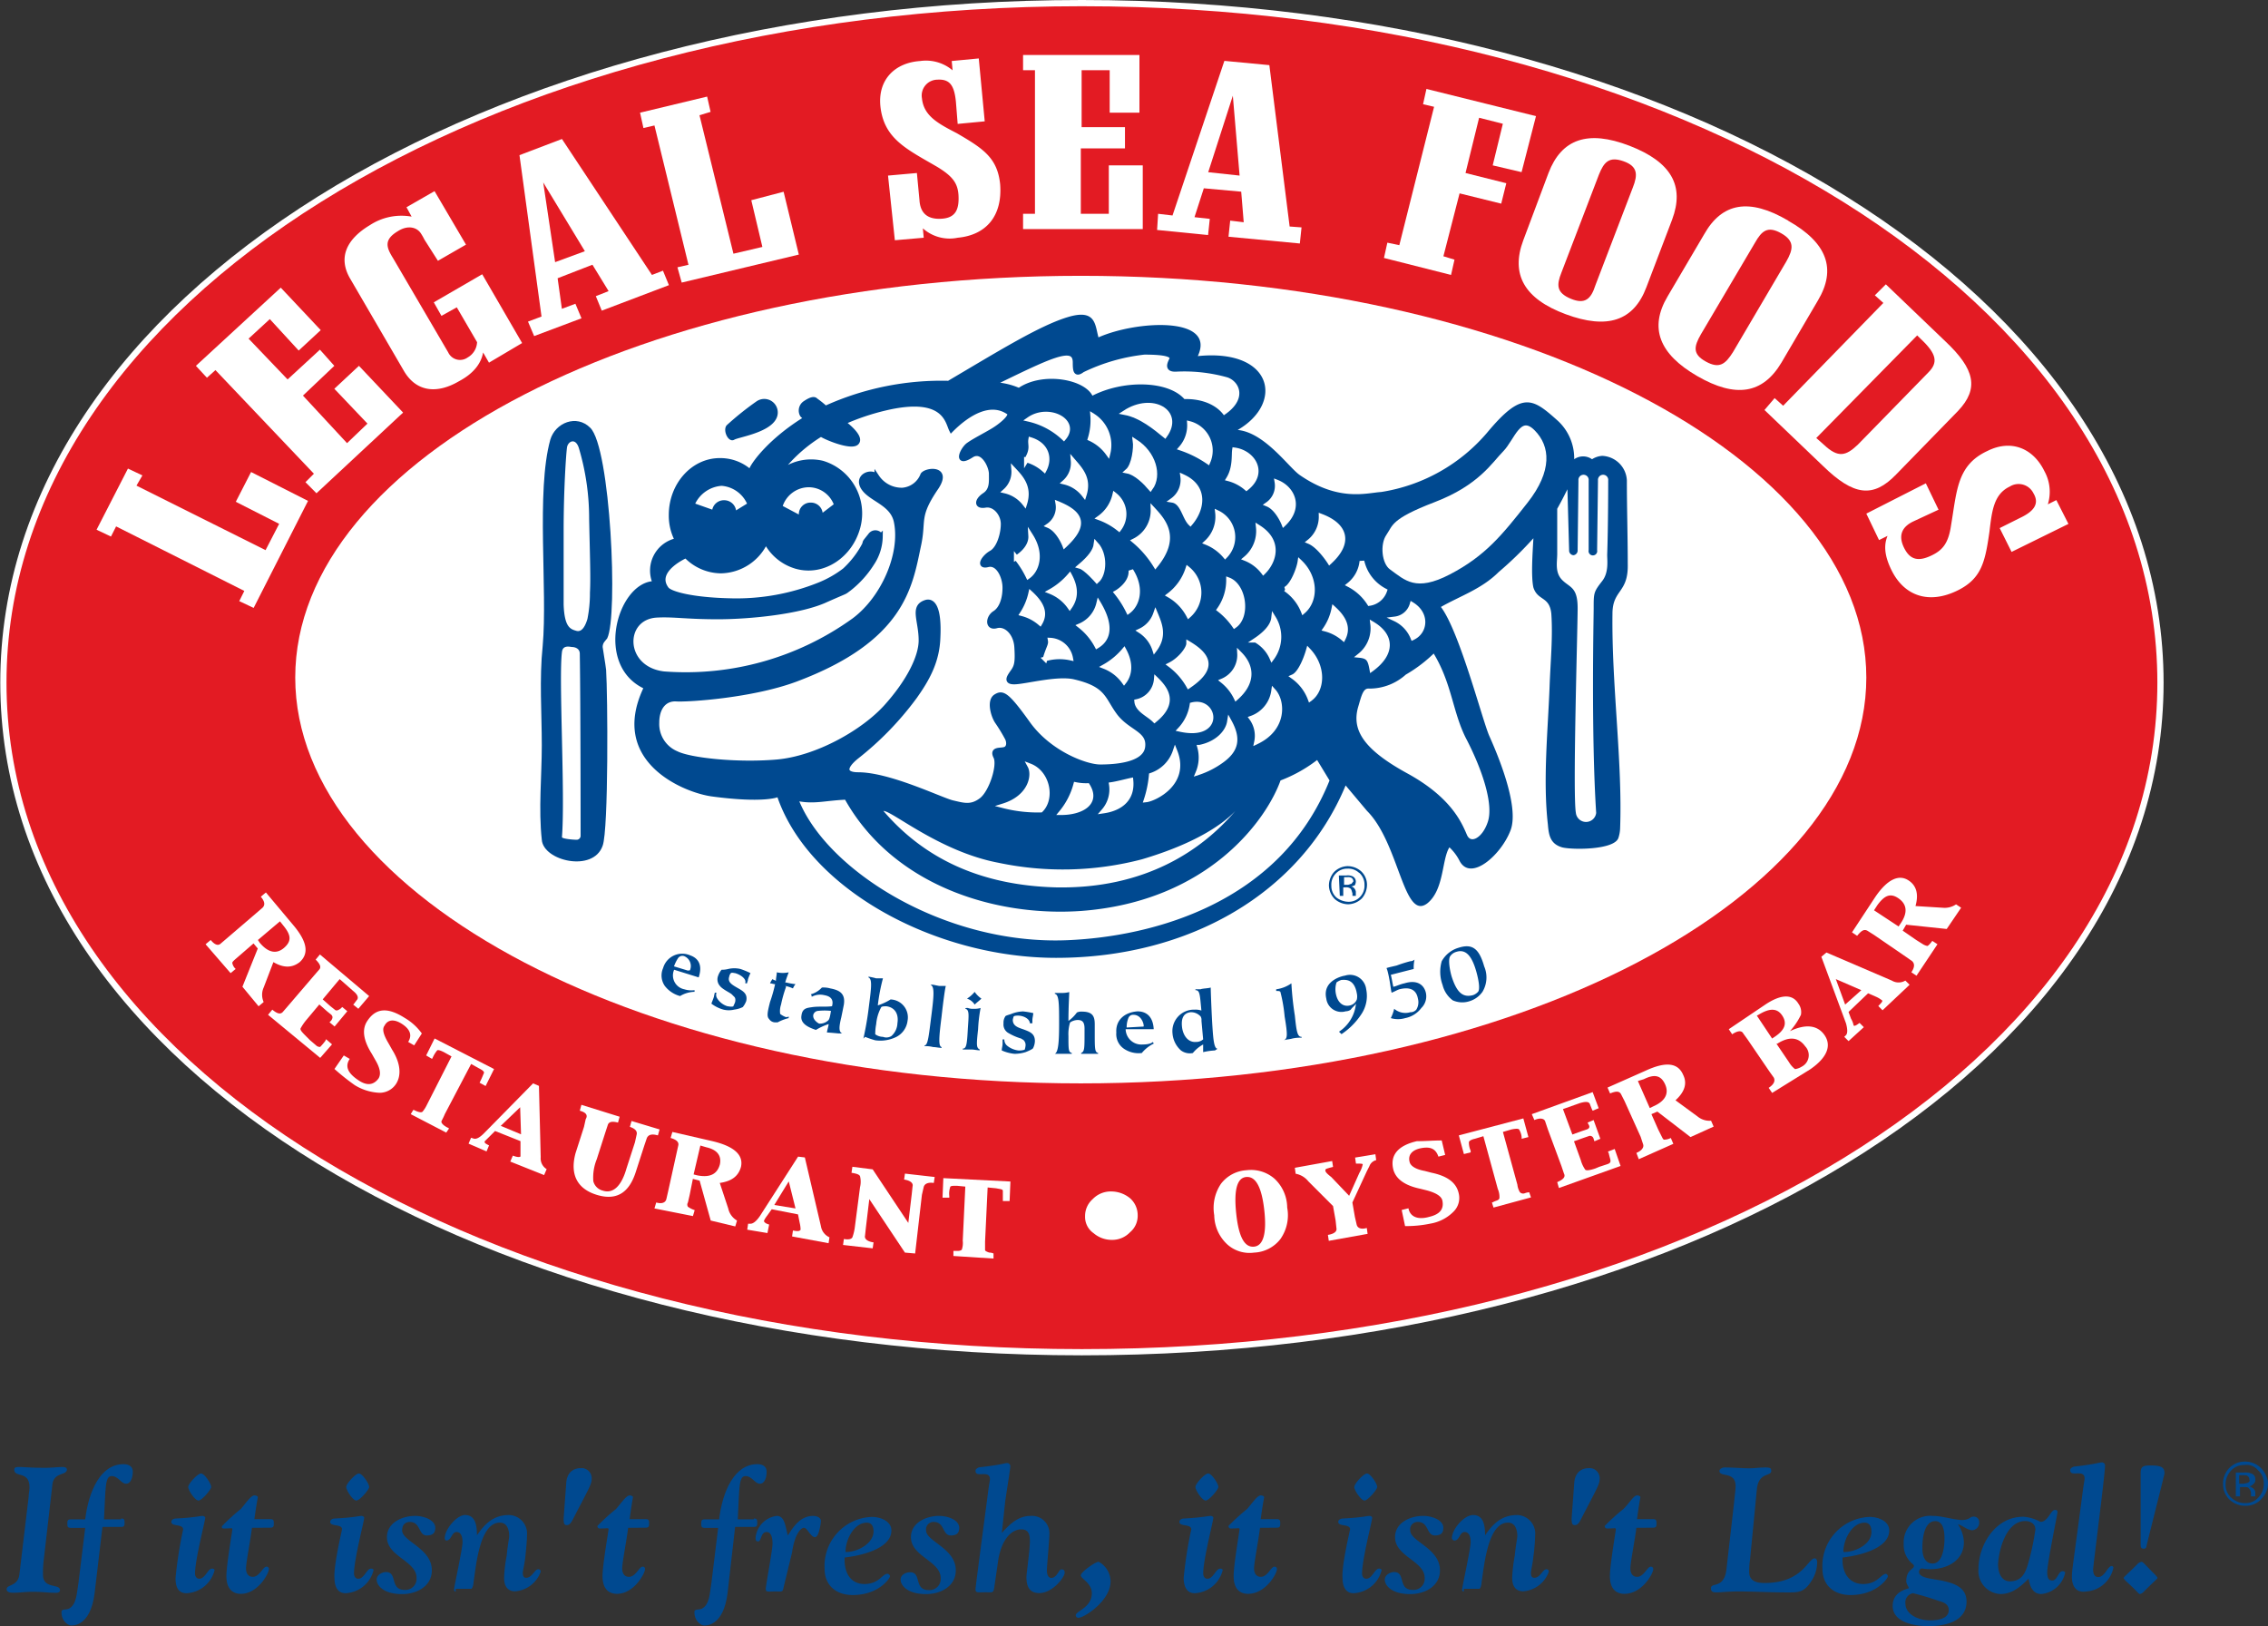 <svg id="Слой_1" data-name="Слой 1" xmlns="http://www.w3.org/2000/svg" viewBox="0 0 335.39 240.46">
  <rect x="0" y="0" width="335.39" height="240.46" fill="#333333" stroke="none"/>
  <defs>
    <style>
      .cls-1 {
        fill: #e31b23;
      }

      .cls-2, .cls-7, .cls-8 {
        fill: none;
      }

      .cls-2, .cls-8 {
        stroke: #fff;
      }

      .cls-2 {
        stroke-miterlimit: 3.86;
        stroke-width: 0.92px;
      }

      .cls-3, .cls-6 {
        fill: #fff;
      }

      .cls-4, .cls-5 {
        fill: #004990;
      }

      .cls-5, .cls-6 {
        fill-rule: evenodd;
      }

      .cls-7 {
        stroke: #004990;
      }

      .cls-7, .cls-8 {
        stroke-width: 0.7px;
      }
    </style>
  </defs>
  <title>LEGALSEA</title>
  <path class="cls-1" d="M263,0c-88,0-159.49,43.83-159.49,100.47s71.46,99,159.49,99,159.5-42.32,159.5-99S351.12,0,263,0Z" transform="translate(-103.01 0.46)"/>
  <path class="cls-2" d="M263,0c-88,0-159.49,43.83-159.49,100.47s71.46,99,159.49,99,159.5-42.32,159.5-99S351.12,0,263,0Z" transform="translate(-103.01 0.46)"/>
  <path class="cls-3" d="M262.84,40.32c-64.55,0-116.17,27-116.17,59.4s51.74,60,116.17,60S379,132.12,379,99.72,327.39,40.32,262.84,40.32Z" transform="translate(-103.01 0.46)"/>
  <path class="cls-4" d="M433.64,220.78h.62V219.4h.51c.37,0,.63,0,.75.13s.37.38.37.87v.38h.63v-.63a.91.91,0,0,0-.25-.5,2.68,2.68,0,0,0-.63-.37.67.67,0,0,0,.51-.26.74.74,0,0,0,.37-.75.84.84,0,0,0-.63-.88,2.05,2.05,0,0,0-1-.13h-1.25Zm1.76-2a6.11,6.11,0,0,1-.63.13h-.63v-1.26h.5c.38,0,.62,0,.76.13a.65.65,0,0,1,.24.5C435.77,218.52,435.64,218.65,435.4,218.77Zm1.88-2.26a3.32,3.32,0,0,0-2.39-.88,3.17,3.17,0,0,0-2.26,1,3.33,3.33,0,0,0-.88,2.39,3.14,3.14,0,0,0,1,2.27,3.35,3.35,0,0,0,2.39.87,3.08,3.08,0,0,0,2.39-1.13,3.29,3.29,0,0,0,.87-2.38A3.89,3.89,0,0,0,437.28,216.51Zm-.38.38a2.5,2.5,0,0,1,.88,2,2.84,2.84,0,0,1-.76,2,2.51,2.51,0,0,1-2,.88,2.85,2.85,0,0,1-2-.76,2.51,2.51,0,0,1-.89-2,2.89,2.89,0,0,1,.76-2,2.52,2.52,0,0,1,2-.87A2.17,2.17,0,0,1,436.9,216.89Z" transform="translate(-103.01 0.46)"/>
  <path class="cls-4" d="M109.5,230a15.43,15.43,0,0,0-.13,2.38c0,2.14,2.51,1.26,2.51,2.27,0,.5-.75.38-1,.38-.75,0-1.63-.14-3-.14-1.13,0-2,.14-2.89.14-.63,0-1-.14-1-.51,0-.75,1.62-.38,1.88-2.14l1.38-11.55c0-.5.12-.87.12-1.38,0-2.51-2.25-1.38-2.25-2.63,0-.38.37-.38.87-.38s1.51.12,3.77.12c.88,0,1.76-.12,2.51-.12.38,0,.63.12.63.38,0,.87-1.88.37-2.13,2.13Z" transform="translate(-103.01 0.46)"/>
  <path class="cls-4" d="M120.93,224.05c.5,0,.5.25.5.62s0,.63-.5.63h-2.77L117,235.1c-.63,5-3.27,4.77-3.52,4.77s-1.38-.5-1.38-2c0-.5.63-.25,1.13-.5,1.12-.63,1.12-2.26,1.38-3.77l1-8.16h-2.13c-.51,0-.51-.25-.51-.63s0-.63.51-.63h2.13c.5-4.14,2.26-8.16,5.65-8.16.51,0,1.39.13,1.39,1.13,0,.75-.26,1.76-1,1.76s-1.13-1.13-2.13-1.13-.88,1.76-1.13,6.4h2.51Z" transform="translate(-103.01 0.46)"/>
  <path class="cls-4" d="M134.24,219.4c0,.37-1.38,2-1.88,2s-1.51-1.5-1.51-2,1.38-2,1.89-2S134.24,218.9,134.24,219.4Zm-4.15,6.28c0-.88-1.75-.38-1.75-1.13,0-.25.25-.5.75-.5,2.64-.13,3.51-.38,3.89-.38.13,0,.38.13.38.25,0,.51-1.51,6.16-1.51,8.29,0,.25.13.75.63.75.88,0,1.26-1.5,1.88-1.5.26,0,.38.12.38.24a4.49,4.49,0,0,1-4.14,3.4c-1.38,0-1.63-1.13-1.63-2.26A62.33,62.33,0,0,1,130.09,225.68Z" transform="translate(-103.01 0.46)"/>
  <path class="cls-4" d="M140.27,225.43c-.25,2-.88,5.15-.88,6,0,.62.25,1.25,1,1.25,1,0,1.5-1.5,2-1.5a.33.33,0,0,1,.38.37c0,.63-1.63,3.64-4.14,3.64-1,0-2.14-.5-2.14-2.63,0-1.64.88-6.66.88-6.91s-.12-.12-1.26-.12c-.24,0-.38-.13-.24-.38a30.29,30.29,0,0,1,2.76-2.51c.75-.88,1.5-2,2-2,.26,0,.51.12.51.25s-.13.5-.51,3.26H143c.5,0,.5.26.5.63s0,.63-.5.63Z" transform="translate(-103.01 0.46)"/>
  <path class="cls-4" d="M157.6,219.4c0,.37-1.38,2-1.89,2s-1.5-1.5-1.5-2,1.38-2,1.88-2S157.6,218.9,157.6,219.4Zm-4,6.28c0-.88-1.76-.38-1.76-1.13,0-.25.25-.5.75-.5,2.64-.13,3.52-.38,3.9-.38.13,0,.38.13.38.25,0,.51-1.51,6.16-1.51,8.29,0,.25.13.75.63.75.88,0,1.26-1.5,1.88-1.5.25,0,.38.12.38.24a4.49,4.49,0,0,1-4.14,3.4c-1.26,0-1.64-1.13-1.64-2.26C152.33,231,153.58,225.81,153.58,225.68Z" transform="translate(-103.01 0.46)"/>
  <path class="cls-4" d="M160.23,226.81c0-2.14,2.27-3.14,4.15-3.14,1.38,0,3,.63,3,1.76,0,.88-.51,1.13-1.26,1.13-1.26,0-.88-2-2.51-2-.13,0-1.13,0-1.13,1.26,0,1.63,4.39,2.63,4.39,5.89,0,2.39-2.26,3.52-4.39,3.52-2.9,0-3.77-1.38-3.77-2.13s.87-1.13,1.38-1.13c1.76,0,.5,2.64,2.77,2.64a1.65,1.65,0,0,0,1.75-1.76C164.63,230.32,160.23,229.7,160.23,226.81Z" transform="translate(-103.01 0.46)"/>
  <path class="cls-4" d="M170.41,234.84c-.25,0-.25-.12-.25-.37s1.25-6,1.25-6.9c0-1.26-.5-1.52-.87-1.52-.76,0-.76,1.26-1.52,1.26-.12,0-.24-.12-.24-.37,0-1.26,1.76-3.4,3-3.4,1.63,0,1.76,1.76,1.76,3,1.13-1.63,2.38-3,4.77-3a2.74,2.74,0,0,1,2.63,3c0,.75-.12,2-.24,3.14s-.38,2.14-.38,2.38c0,.51.13.76.5.76.88,0,1.26-1.26,1.76-1.26a.33.33,0,0,1,.38.38,4.37,4.37,0,0,1-3.77,2.88c-1.76,0-1.63-1.88-1.63-2.13a20.91,20.91,0,0,1,.38-3.14c.12-1.38.37-2.63.37-2.89s0-2-1.38-2c-3,0-3.52,6.41-3.89,8.79,0,.26-.13,1-.38,1h-2.26Z" transform="translate(-103.01 0.46)"/>
  <path class="cls-4" d="M190.51,218.15c0,.87-.38,1.38-2.77,6-.25.5-.51.88-.88.88s-.5-.12-.5-1l.38-5.15c.12-2.27,1.88-2.27,2.13-2.27A1.5,1.5,0,0,1,190.51,218.15Z" transform="translate(-103.01 0.46)"/>
  <path class="cls-4" d="M195.9,225.43c-.25,2-.88,5.15-.88,6,0,.62.25,1.25,1,1.25,1,0,1.52-1.5,2-1.5a.32.32,0,0,1,.37.37c0,.63-1.63,3.64-4.14,3.64-1,0-2.14-.5-2.14-2.63,0-1.64.89-6.66.89-6.91s-.14-.12-1.26-.12a.34.34,0,0,1-.38-.38,30.29,30.29,0,0,1,2.76-2.51c.76-.88,1.51-2,2-2,.24,0,.49.12.49.25s-.12.5-.49,3.26h2.38c.5,0,.5.26.5.63s0,.63-.5.63Z" transform="translate(-103.01 0.46)"/>
  <path class="cls-4" d="M214.49,224.05c.5,0,.5.25.5.62s0,.63-.5.63h-2.77l-1.12,9.8c-.63,5-3.27,4.77-3.52,4.77s-1.38-.5-1.38-2c0-.5.63-.25,1.13-.5,1.13-.63,1.13-2.26,1.38-3.77l1-8.16h-2c-.5,0-.5-.25-.5-.63s0-.63.5-.63h2.14c.5-4.14,2.26-8.16,5.65-8.16.5,0,1.38.13,1.38,1.13,0,.75-.25,1.76-1,1.76s-1.14-1.13-2.14-1.13-.88,1.76-1.13,6.4h2.39Z" transform="translate(-103.01 0.46)"/>
  <path class="cls-4" d="M218.89,234.22c-.13.76-.26.62-1.26.62s-1.38.14-1.38-.37,1-5.77,1-6.66c0-.37,0-1.76-.88-1.76s-.75,1.39-1.25,1.39c-.26,0-.38-.13-.38-.5a3.6,3.6,0,0,1,3.14-3.27c1.13,0,1.25,1.38,1.63,2.89.88-1.38,1.89-2.89,3.77-2.89.51,0,1.13.25,1.13.76,0,.12-.25,2.38-.88,2.38s-1.13-1.38-1.63-1.38-1.39,1-1.76,3.64Z" transform="translate(-103.01 0.46)"/>
  <path class="cls-4" d="M227.92,229.82c2.27-.25,6.91-1.25,6.91-4,0-1.38-1.63-2-2.88-2a7.25,7.25,0,0,0-7,7.66c0,2.51,1.76,3.89,4.15,3.89,3.89,0,5.52-2.51,5.52-2.76a.4.4,0,0,0-.38-.38c-.75,0-1.25,1.51-3.38,1.51S227.8,232,227.92,229.82Zm.13-.87c0-1.76,1.25-4.28,3.14-4.28.76,0,1,.63,1,1.26C232.2,227.81,229.68,229.07,228.05,229Z" transform="translate(-103.01 0.46)"/>
  <path class="cls-4" d="M237.72,226.81c0-2.14,2.26-3.14,4.14-3.14,1.39,0,3,.63,3,1.76,0,.88-.51,1.13-1.26,1.13-1.25,0-.87-2-2.51-2a1.1,1.1,0,0,0-1.13,1.26c0,1.63,4.39,2.63,4.39,5.89,0,2.39-2.25,3.52-4.39,3.52-2.88,0-3.77-1.38-3.77-2.13S237,232,237.6,232c1.75,0,.5,2.64,2.76,2.64a1.65,1.65,0,0,0,1.76-1.76C242.12,230.32,237.72,229.7,237.72,226.81Z" transform="translate(-103.01 0.46)"/>
  <path class="cls-4" d="M251.16,226.19c1.13-1.26,2.39-2.52,4.27-2.52a2.57,2.57,0,0,1,2.76,2.76c0,.76-.37,4.78-.37,5.27,0,.89.37,1.14.63,1.14.87,0,1.13-1.26,1.5-1.26s.5.12.5.5c0,.63-1.76,3-3.76,3-1.64,0-1.89-1.26-1.89-2.39,0-.5.51-4,.51-5.27,0-.88-.13-1.76-1.26-1.76-1.51,0-2.89,1.51-3.4,4.4l-.62,4.27c-.13.75-.25.63-1.26.63s-1.5.12-1.5-.38c0-.25,0-.38,1.76-13.69.24-2,.37-2.39.37-2.64,0-.88-.75-.75-1.38-.75-.37,0-.75,0-.75-.51,0-.24.24-.38.5-.5,3.39-.37,3.77-.63,4.14-.63a.46.46,0,0,1,.5.51c0,.38-.5,3.38-.75,5.14Z" transform="translate(-103.01 0.46)"/>
  <path class="cls-4" d="M265.48,230.45a3.34,3.34,0,0,1,1.76,2.89c0,2.89-3.9,5.4-4.78,5.4a.4.4,0,0,1-.37-.38c0-.62,2.38-1.13,2.38-3.26,0-1.51-1.63-2.14-1.63-2.64S265,230.45,265.48,230.45Z" transform="translate(-103.01 0.46)"/>
  <path class="cls-4" d="M283.18,219.4c0,.37-1.38,2-1.88,2s-1.51-1.5-1.51-2,1.38-2,1.89-2S283.18,218.9,283.18,219.4Zm-4,6.28c0-.88-1.76-.38-1.76-1.13,0-.25.24-.5.75-.5,2.51-.13,3.52-.38,3.89-.38.13,0,.38.13.38.25,0,.51-1.5,6.16-1.5,8.29,0,.25.12.75.62.75.88,0,1.26-1.5,1.89-1.5.25,0,.37.12.37.24a4.49,4.49,0,0,1-4.14,3.4c-1.25,0-1.63-1.13-1.63-2.26A61.82,61.82,0,0,1,279.17,225.68Z" transform="translate(-103.01 0.46)"/>
  <path class="cls-4" d="M289.34,225.43c-.25,2-.88,5.15-.88,6,0,.62.25,1.25,1,1.25,1,0,1.51-1.5,2-1.5.26,0,.38.12.38.37,0,.63-1.64,3.64-4.27,3.64-1,0-2.13-.5-2.13-2.63,0-1.64.87-6.66.87-6.91s-.12-.12-1.25-.12a.34.34,0,0,1-.38-.38,31.72,31.72,0,0,1,2.76-2.51c.76-.88,1.51-2,2-2,.26,0,.51.12.51.25s-.13.5-.51,3.26h2.39c.5,0,.5.26.5.63s0,.63-.5.63Z" transform="translate(-103.01 0.46)"/>
  <path class="cls-4" d="M306.67,219.4c0,.37-1.39,2-1.88,2s-1.51-1.5-1.51-2,1.38-2,1.88-2S306.67,218.9,306.67,219.4Zm-4,6.28c0-.88-1.76-.38-1.76-1.13,0-.25.25-.5.76-.5,2.63-.13,3.51-.38,3.89-.38.12,0,.37.13.37.25,0,.51-1.5,6.16-1.5,8.29,0,.25.12.75.63.75.87,0,1.25-1.5,1.88-1.5.25,0,.38.12.38.24a4.5,4.5,0,0,1-4.15,3.4c-1.25,0-1.63-1.13-1.63-2.26C301.39,231,302.65,225.81,302.65,225.68Z" transform="translate(-103.01 0.46)"/>
  <path class="cls-4" d="M309.31,226.81c0-2.14,2.25-3.14,4.14-3.14,1.38,0,3,.63,3,1.76,0,.88-.5,1.13-1.25,1.13-1.26,0-.88-2-2.52-2a1.1,1.1,0,0,0-1.13,1.26c0,1.63,4.4,2.63,4.4,5.89,0,2.39-2.26,3.52-4.4,3.52-2.88,0-3.76-1.38-3.76-2.13s.88-1.13,1.38-1.13c1.76,0,.5,2.64,2.76,2.64a1.65,1.65,0,0,0,1.76-1.76C313.7,230.32,309.31,229.7,309.31,226.81Z" transform="translate(-103.01 0.46)"/>
  <path class="cls-4" d="M319.48,234.84c-.25,0-.25-.12-.25-.37s1.26-6,1.26-6.9c0-1.26-.51-1.52-.89-1.52-.75,0-.75,1.26-1.5,1.26a.39.39,0,0,1-.38-.37c0-1.26,1.76-3.4,3.14-3.4,1.63,0,1.76,1.76,1.76,3,1.13-1.63,2.39-3,4.77-3a2.75,2.75,0,0,1,2.64,3,30.35,30.35,0,0,1-.26,3.14c-.12,1.13-.37,2.14-.37,2.38,0,.51.13.76.51.76.87,0,1.25-1.26,1.75-1.26a.33.33,0,0,1,.38.38,4.37,4.37,0,0,1-3.77,2.88c-1.76,0-1.64-1.88-1.64-2.13a24,24,0,0,1,.38-3.14c.13-1.38.38-2.63.38-2.89s0-2-1.38-2c-3,0-3.52,6.41-3.9,8.79,0,.26-.12,1-.37,1h-2.26Z" transform="translate(-103.01 0.46)"/>
  <path class="cls-4" d="M339.57,218.15c0,.87-.38,1.38-2.76,6-.25.5-.5.88-.88.88s-.51-.12-.51-1l.38-5.15c.13-2.27,1.89-2.27,2.14-2.27A1.49,1.49,0,0,1,339.57,218.15Z" transform="translate(-103.01 0.46)"/>
  <path class="cls-4" d="M345,225.43c-.26,2-.89,5.15-.89,6,0,.62.26,1.25,1,1.25,1,0,1.5-1.5,2-1.5a.34.34,0,0,1,.38.37c0,.63-1.64,3.64-4.27,3.64-1,0-2.14-.5-2.14-2.63,0-1.64.88-6.66.88-6.91s-.12-.12-1.26-.12a.34.34,0,0,1-.38-.38,30.68,30.68,0,0,1,2.77-2.51c.88-.88,1.51-2,2-2,.25,0,.5.12.5.25s-.13.5-.5,3.26h2.39c.49,0,.49.26.49.63s0,.63-.49.63Z" transform="translate(-103.01 0.46)"/>
  <path class="cls-4" d="M359.42,221.91c.12-1.25.25-2.14.25-2.63,0-2.27-2.39-1.26-2.39-2.27,0-.24.38-.5.75-.5,1.39,0,2.51.12,3.64.12.75,0,1.64-.12,2.39-.12s.88.12.88.5c0,.88-1.89.13-2.13,2.76l-1,10.31a11.88,11.88,0,0,0-.13,1.88c0,1.5,1.38,1.63,2.27,1.63,5.65,0,6.4-3.64,7.41-3.64.37,0,.37.5.37.63a5.08,5.08,0,0,1-.88,2.76c-1.13,1.76-2,1.64-3.89,1.64s-5-.14-6.78-.14-2.64.14-3.4.14-.75-.38-.75-.63c0-.89,1.89.12,2.27-2.65Z" transform="translate(-103.01 0.46)"/>
  <path class="cls-4" d="M375.49,229.82c2.26-.25,6.9-1.25,6.9-4,0-1.38-1.62-2-2.88-2a7.25,7.25,0,0,0-7,7.66c0,2.51,1.76,3.89,4.15,3.89,3.89,0,5.53-2.51,5.53-2.76a.46.46,0,0,0-.26-.38c-.75,0-1.26,1.51-3.39,1.51S375.36,232,375.49,229.82Zm.12-.87c0-1.76,1.26-4.28,3.14-4.28.76,0,1,.63,1,1.26C379.88,227.81,377.37,229.07,375.61,229Z" transform="translate(-103.01 0.46)"/>
  <path class="cls-4" d="M388.43,239.12c-1.52,0-3.65-.76-3.65-2.52a1.36,1.36,0,0,1,1.13-1.5,39.36,39.36,0,0,1,3.77,1.13c1,.25,1.51.63,1.51,1.38C391.19,238.87,389.56,239.12,388.43,239.12Zm.37-15.45a3.92,3.92,0,0,0-4.27,4.14,3.54,3.54,0,0,0,.76,2.39c.37.51.75.63.75.88,0,.5-1.13.5-1.13,2.26,0,.38.38.88.38,1s-2.39.37-2.39,2.63c0,2.52,3.39,3,5.27,3,2.39,0,5.65-.63,5.65-3.64,0-2.27-2.13-2.77-3.89-3.14-1.5-.26-3.14-.38-3.14-1.26a.55.55,0,0,1,.38-.5,7.56,7.56,0,0,0,1.26.12c2.51,0,5-1.26,5-4a5.07,5.07,0,0,0-.88-2.64c.62.12,1.38.88,2.14.88a1.11,1.11,0,0,0,1-1.14.79.79,0,0,0-.88-.87c-.5,0-.5.5-1.76.5C391.57,224.17,390.19,223.67,388.8,223.67Zm1.76,3.39c0,1.13-.25,3.65-1.76,3.65-1,0-1.51-.89-1.51-2.27,0-2.39.63-4,1.89-4S390.56,226.05,390.56,227.06Z" transform="translate(-103.01 0.46)"/>
  <path class="cls-4" d="M395.58,231.58a3.41,3.41,0,0,0,3.26,3.64c1.76,0,3-1.13,4.15-2.26.13.63.38,2.26,1.89,2.26a4,4,0,0,0,3.52-3.14c0-.12-.14-.24-.38-.24-.63,0-.76,1.38-1.51,1.38-.5,0-.76-.26-.76-1.26,0-1.25,1.51-8.54,1.51-8.79s0-.38-.38-.38c-.62,0-1,1.76-2.13,1.76a6.41,6.41,0,0,0-2.39-.75C398.22,223.67,395.58,227.81,395.58,231.58Zm6.91-7.15c.75,0,1.51.37,1.51,1.25a36.08,36.08,0,0,1-1,4.77c-.38,1.39-.87,2.89-2.76,2.89-1.39,0-1.76-1.5-1.76-2.51C398.6,228.57,399.73,224.43,402.49,224.43Z" transform="translate(-103.01 0.46)"/>
  <path class="cls-4" d="M409.4,232.71c0-1,.12-1.38,1.51-11.93.25-2,.37-2.39.37-2.63,0-.89-.75-.76-1.38-.76-.38,0-.75,0-.75-.5,0-.26.25-.38.5-.5,3.39-.38,3.77-.63,4.14-.63a.46.46,0,0,1,.51.5c0,1.26-1.76,14.82-1.76,15.32s.12,1.13.75,1.13c1,0,1.39-1.63,2-1.63a.27.27,0,0,1,.25.25,4.41,4.41,0,0,1-4,3.51C410,235.1,409.4,234,409.4,232.71Z" transform="translate(-103.01 0.46)"/>
  <path class="cls-4" d="M417.43,233.34c-.12-.12-.38-.38-.38-.5s.51-.51,2-2a1.15,1.15,0,0,1,.63-.38c.25,0,.37.26,2,1.88.12.13.37.38.37.51s-.5.5-2,2a1.09,1.09,0,0,1-.63.38C419.19,235.1,419.07,234.84,417.43,233.34Zm2.14-16c0-.88.25-1.13,1.38-1.13,1.63,0,2.14.25,2.14,1.13,0,.25-.13.5-.25,1.13l-2.39,9.55c0,.25-.12.5-.38.5-.5,0-.5-.25-.5-.76Z" transform="translate(-103.01 0.46)"/>
  <polygon class="cls-3" points="35.38 88.88 36.13 87.37 17.17 77.83 16.41 79.33 14.28 78.32 18.92 69.28 21.06 70.29 20.18 71.8 39.27 81.34 41.28 77.45 34.87 74.19 37.13 69.79 45.55 74.06 37.51 89.88 35.38 88.88"/>
  <polygon class="cls-3" points="45.17 71.29 46.42 70.04 31.86 54.72 30.6 55.85 28.97 54.09 41.52 42.53 47.43 48.81 44.17 51.83 39.9 47.18 36.76 50.07 42.53 56.1 47.31 51.7 49.44 54.09 44.8 58.49 51.32 65.52 54.34 62.63 49.44 57.48 53.08 54.09 59.61 61 46.8 72.93 45.17 71.29"/>
  <path class="cls-3" d="M170.91,55.89c-3.39,2-6.41,1.51-8.17-1.51l-7.9-13.56c-1.89-3.14-.63-5.9,2.88-8a8.53,8.53,0,0,1,6.16-1.25l-.76-1.39,4.15-2.38,4.65,7.91-4.15,2.39-2-3.14a8.14,8.14,0,0,0-.5-.88c-.63-1-2-1.26-3.39-.38-2.13,1.26-1.76,2.39-.75,4l8.16,13.94a1.93,1.93,0,0,0,2.88.75,2.74,2.74,0,0,0,1.39-2.26l-3-5.15-2.27,1.26-1.13-2,7.16-4.15,5.9,10.17-4.9,2.9-.87-1.51C174.18,53.25,173.05,54.76,170.91,55.89Z" transform="translate(-103.01 0.46)"/>
  <path class="cls-3" d="M189.5,36.68l-6.16-10.17L185.1,38.3Zm-8.41,10.41,2-.75-3.26-23.86,6.28-2.39,13.31,20.1,1.63-.63.88,2.14L192,45.47l-.88-2.14,1.89-.75-2.39-3.9-5.15,2,.63,4.52,2-.75L189,46.6l-7,2.63Z" transform="translate(-103.01 0.46)"/>
  <polygon class="cls-3" points="100.18 39.52 101.81 39.15 96.78 18.55 95.15 18.93 94.65 16.66 104.57 14.28 105.08 16.54 103.44 17.04 108.46 37.51 112.74 36.51 111.1 29.6 115.88 28.35 118.13 37.64 100.81 41.78 100.18 39.52"/>
  <path class="cls-3" d="M234.33,25.5l4.27-.38.38,4c.12,2,1.26,2.88,3.26,2.76s2.64-1.26,2.51-3.51c-.12-1.76-.87-2.77-3.13-4.15-4.52-2.63-7.92-4.15-8.42-9-.38-3.9,2.14-6.41,5.9-6.66a6.1,6.1,0,0,1,4.78,1.38l-.13-1.38,4-.38.88,9.3-4,.38-.26-3.27c-.24-2.38-.87-3.39-2.75-3.27a2.34,2.34,0,0,0-2.27,2.77c.26,2.64,2.51,3.77,5.16,5.15,3.89,2.26,6,3.64,6.4,7.53.37,4.78-2.14,7.54-6.28,7.92a5.92,5.92,0,0,1-5.15-1.39l.13,1.39-4.27.37Z" transform="translate(-103.01 0.46)"/>
  <polygon class="cls-3" points="151.29 31.61 153.05 31.61 153.05 10.38 151.29 10.38 151.29 8.13 168.5 8.13 168.5 16.66 164.1 16.66 164.1 10.38 159.95 10.38 159.95 18.8 166.36 18.8 166.36 21.94 159.83 21.94 159.83 31.61 163.97 31.61 163.97 24.45 168.99 24.45 168.99 33.87 151.29 33.87 151.29 31.61"/>
  <path class="cls-3" d="M286.32,25.5l-1-11.81L281.68,25Zm-12.05,5.65,2.13.25,7.67-22.86,6.65.63,3,23.86,1.76.13-.25,2.38-10.55-1,.25-2.38,2,.24-.37-4.52-5.53-.5-1.38,4.27,2.26.25-.25,2.39-7.54-.75Z" transform="translate(-103.01 0.46)"/>
  <polygon class="cls-3" points="205.16 35.88 206.93 36.25 212.07 15.79 210.44 15.41 210.94 13.15 227.14 17.17 225.01 25.45 220.74 24.45 222.24 18.3 218.73 17.41 216.72 25.58 222.75 27.09 222 30.11 215.84 28.59 213.45 37.89 215.09 38.39 214.58 40.65 204.66 38.14 205.16 35.88"/>
  <path class="cls-3" d="M333.92,39.82c-.75,1.88-.75,3,1.38,3.89s3,0,3.64-2l5.53-14.44c.75-1.89.75-3.14-1.38-3.89s-2.89.12-3.64,2ZM344,21.1c6.15,2.39,8.16,5.9,6.28,10.92L346.48,42c-1.88,5-5.78,6.28-11.93,4s-8.16-5.91-6.28-10.93L332,25.12C333.92,20.09,337.81,18.71,344,21.1Z" transform="translate(-103.01 0.46)"/>
  <path class="cls-3" d="M354.52,49c-1,1.76-1.26,2.89.75,4s2.89.37,4-1.38l7.91-13.44c1-1.76,1.26-3-.75-4.14s-2.89-.38-3.89,1.38Zm12.93-16.82c5.78,3.26,7.16,7.15,4.39,11.79l-5.39,9.18c-2.77,4.64-6.78,5.27-12.44,2s-7.15-7.15-4.39-11.8l5.4-9.17C357.66,29.51,361.67,28.76,367.45,32.16Z" transform="translate(-103.01 0.46)"/>
  <path class="cls-3" d="M371.6,64.3l1.13,1c2.13,2,3.26,1.64,5,0l10.42-10.67c1.51-1.5,1.26-2.76-1.12-5l-.51-.5Zm-6.16-5.9,1.26,1.13,14.82-15.2-1.26-1.13,1.63-1.62L390.68,50c4.4,4.14,5,7,1.89,10.29L383.4,69.7c-3.39,3.52-6.28,3.14-10.8-1.26l-8.66-8.28Z" transform="translate(-103.01 0.46)"/>
  <path class="cls-3" d="M387.8,71l1.88,3.9L386,76.61c-1.89.88-2.27,2.26-1.38,4s2.13,2,4.14,1c1.51-.75,2.39-1.75,2.77-4.4.87-5.14.87-8.91,5.39-11,3.52-1.76,6.78-.38,8.42,3a6.28,6.28,0,0,1,.5,4.9l1.26-.63L408.89,77l-8.41,4.14-1.76-3.52,3-1.5c2.13-1,2.89-2.14,2-3.64a2.45,2.45,0,0,0-3.51-1c-2.38,1.13-2.64,3.64-3,6.66-.63,4.39-1.13,6.91-4.65,8.67-4.27,2.13-7.91.87-9.8-2.9-1-2-1.25-3.64-.62-5.14l-1.26.62L379,75.48Z" transform="translate(-103.01 0.46)"/>
  <path class="cls-5" d="M202.68,142.42a5.75,5.75,0,0,1,.63-1.26.79.79,0,0,1,.88-.25,1.57,1.57,0,0,1,.88,2c0,.12-.12.12-.38.12Zm3.65,1.63c.75-2.26-.51-3-1.26-3.26a2.94,2.94,0,0,0-4,1.88,2.71,2.71,0,0,0,.25,2.64,4.23,4.23,0,0,0,2.26,1.5,4.34,4.34,0,0,1,2.14-.63v-.24a3.59,3.59,0,0,1-1.51-.13,2.09,2.09,0,0,1-1.51-2.89Z" transform="translate(-103.01 0.46)"/>
  <path class="cls-4" d="M213.23,144.93h.25c0-.13.13-.37.13-.51s.25-.75.38-1a10.66,10.66,0,0,0-1.51-.62,4,4,0,0,0-1.76,0,3.7,3.7,0,0,1-1,.12,2.6,2.6,0,0,0-.51.88,1.46,1.46,0,0,0,.26,1.51c.37.5,1.5,1,1.76,1.25l.37.37c.26.26.12.76.12.76-.12.38-.25.5-.25.63-.24.13-.75,0-.87,0a2.74,2.74,0,0,1-1.51-1.13,1,1,0,0,1-.13-.88h-.24a5.47,5.47,0,0,0-.14.62c-.12.38-.24.63-.37,1a5.28,5.28,0,0,0,1.76.88,3.41,3.41,0,0,0,1.63,0,3.89,3.89,0,0,0,1.25-.37,3.12,3.12,0,0,0,.51-.89c.25-1.12-.51-1.5-1.38-2s-1.38-.87-1.13-1.62a1,1,0,0,1,.24-.51c.14-.12.51,0,.63,0,.89.25,1.64.88,1.51,1.38Z" transform="translate(-103.01 0.46)"/>
  <path class="cls-4" d="M219.13,145.31a5.23,5.23,0,0,1,1.14.37,2.28,2.28,0,0,1,.38-.63,10.21,10.21,0,0,1-1.39-.25h-.13c.13-.5.38-1.13.51-1.5a4.3,4.3,0,0,1-1.76,0c0,.37-.13.88-.13,1.26-.24-.14-.38-.14-.5-.26a2.68,2.68,0,0,0-.37.63c.25,0,.49.12.75.12a21.77,21.77,0,0,1-.75,2.64c-.38,1.51-.51,2.14-.13,2.52a1.08,1.08,0,0,0,.88.49H218a6.91,6.91,0,0,1,1.64-.63v-.24a.59.59,0,0,1-.63,0,2.89,2.89,0,0,1-.63-.38,3,3,0,0,1,.13-1.38,18.52,18.52,0,0,1,.75-2.64Z" transform="translate(-103.01 0.46)"/>
  <path class="cls-5" d="M223.28,149.58A.79.79,0,0,1,224,149a8.83,8.83,0,0,1,1.89,0c-.13.88-.25,1.26-.38,1.38a1.78,1.78,0,0,1-1.38.5C223.79,150.7,223.16,150.21,223.28,149.58Zm4.27,2.76c-.5-.25-.5-.88-.13-2.39.13-.63.26-1.26.38-1.88.25-1.63-.63-2.13-2-2.39a3.73,3.73,0,0,0-1.25-.13,3.49,3.49,0,0,1-1.64,1,.45.45,0,0,1,.13.37,2.63,2.63,0,0,1,1.88-.24c1.39.24,1.26,1.13,1.13,1.63-.87.13-1.88,0-2.88.13-.76.12-1.51.12-1.64,1.25-.25,1.38,1.51,1.89,2.13,2.13a9.09,9.09,0,0,1,1.89-.87c0,.25-.25,1-.25,1.25.38,0,1.64.13,1.64.13Z" transform="translate(-103.01 0.46)"/>
  <path class="cls-5" d="M232.44,152.46a7.63,7.63,0,0,1,.14-1.5,6.3,6.3,0,0,1,.75-2.51c.12-.13.5-.13.75-.13,1.13.13,1.88,1,1.64,2.51a2.64,2.64,0,0,1-.89,1.89,1.41,1.41,0,0,1-1.25.12A2,2,0,0,1,232.44,152.46Zm-1.5.38a13.37,13.37,0,0,0,1.5.51,5.36,5.36,0,0,0,3.14-.51,3.09,3.09,0,0,0,1.64-2.39,2.65,2.65,0,0,0-2.51-3.14,8.63,8.63,0,0,1-1.89.88,27.29,27.29,0,0,1,.76-4h-1a9.32,9.32,0,0,0-1.14-.25v.12c.63.25.38,1.76,0,4.77-.25,2-.62,3.64-.75,4.27Z" transform="translate(-103.01 0.46)"/>
  <path class="cls-5" d="M240.61,145.18c.63.13.5,1.63.13,4.52s-.5,4.4-1,4.4v.12a4.16,4.16,0,0,1,1.26.13c.38,0,.87.12,1.25.12v-.12c-.5-.13-.38-1.51,0-4.52.25-2.27.51-4.15.63-4.52h-1C241.11,145.18,240.86,145.05,240.61,145.18Z" transform="translate(-103.01 0.46)"/>
  <path class="cls-5" d="M247.14,148.07c.25-.25.75-.63,1-.88a4,4,0,0,1-1-1,4.59,4.59,0,0,1-1.13,1A2.07,2.07,0,0,1,247.14,148.07Zm-1.38.62c.63.13.5,1,.37,3-.12,2.39-.24,2.89-.75,2.89v.13h1.26c.38,0,.87.12,1.25.12v-.12c-.5-.26-.5-.63-.24-3a22,22,0,0,1,.37-3.14,2.86,2.86,0,0,1-1,.12,2,2,0,0,1-.89-.12C245.89,148.57,245.76,148.57,245.76,148.69Z" transform="translate(-103.01 0.46)"/>
  <path class="cls-4" d="M255.43,150.83h.25v-.5c0-.26.13-.75.13-1a12.52,12.52,0,0,0-1.51-.25,5,5,0,0,0-1.76.38c-.37.13-.88.25-.88.38a1.64,1.64,0,0,0-.25,1,1.45,1.45,0,0,0,.63,1.38,8.44,8.44,0,0,0,2,.88c.12.12.25.12.37.26a1,1,0,0,1,.26.75,2.64,2.64,0,0,1-.13.63,2.58,2.58,0,0,1-.88.12,3.22,3.22,0,0,1-1.76-.75,1.17,1.17,0,0,1-.37-.89h-.26v.63c0,.38-.12.63-.12,1a6.08,6.08,0,0,0,1.88.5,5.49,5.49,0,0,0,1.64-.25c.63-.25,1.13-.5,1.13-.63a2.45,2.45,0,0,0,.25-1c0-1.13-.75-1.38-1.76-1.76-.75-.25-1.51-.5-1.51-1.38a2.87,2.87,0,0,1,.13-.5c.12-.13.5-.13.63-.13.87,0,1.76.51,1.76,1.13Z" transform="translate(-103.01 0.46)"/>
  <path class="cls-5" d="M259,155.35h2.51v-.12c-.5-.13-.5-.5-.5-2.51a5.83,5.83,0,0,1,.24-2,2,2,0,0,1,1.14-.37c.62,0,1,.25,1,1.26v.62c0,2.39,0,2.76-.5,3v.12h2.51v-.12c-.5-.13-.5-.63-.5-3V151c0-1.13-.25-1.89-1.89-1.89a1.55,1.55,0,0,0-.75.13,5.7,5.7,0,0,1-1.25,1.25c0-2.13.12-3.89.12-4.27a4,4,0,0,1-1,.13H259v.13c.63.12.63,1.5.63,4.52S259.45,155.1,259,155.35Z" transform="translate(-103.01 0.46)"/>
  <path class="cls-5" d="M269.62,151.46a3.57,3.57,0,0,1,.25-1.39.73.73,0,0,1,.75-.49c1.14,0,1.52,1.25,1.52,1.63,0,.12,0,.12-.26.12Zm4,.25c-.12-2.26-1.5-2.64-2.39-2.64-1.88.13-3.26,1.26-3.14,3.14a2.61,2.61,0,0,0,1.13,2.39,3.84,3.84,0,0,0,2.64.63,5.22,5.22,0,0,1,1.76-1.39c0-.12-.12-.12-.12-.25-.13.13-.51.38-1.52.38a2.32,2.32,0,0,1-2.51-2.26Z" transform="translate(-103.01 0.46)"/>
  <path class="cls-5" d="M280.93,153.21a1.5,1.5,0,0,1-1,.38c-1.26.13-2-1-2.13-2.26s.25-2,1.25-2.13a1.91,1.91,0,0,1,1.51.63,1,1,0,0,1,.12.62Zm2.13,1.39c-.51,0-.63-1.39-.75-3.14s-.26-5.4-.26-5.91c-.37.13-1.26.13-1.5.26h-.76v.13c.51,0,.63.37.76,1.75l.12,1.26a2.65,2.65,0,0,0-1-.13,3.18,3.18,0,0,0-3.27,3.52,3.75,3.75,0,0,0,1.25,2.51,2.2,2.2,0,0,0,1.76.38,5,5,0,0,1,1.52-1.26v1.13a9.81,9.81,0,0,1,1.75-.25Z" transform="translate(-103.01 0.46)"/>
  <path class="cls-5" d="M292.86,153.35c.37-.14.87-.14,1.25-.26a5.37,5.37,0,0,1,1.38-.12v-.13c-.62,0-.75-.75-1-3.14a46.69,46.69,0,0,1-.51-4.77,5.08,5.08,0,0,1-2.25.88v.25h.12c.25,0,.38,0,.5.12a22.35,22.35,0,0,1,.63,3.65C293.49,152.84,293.35,153.09,292.86,153.35Z" transform="translate(-103.01 0.46)"/>
  <path class="cls-5" d="M303.66,146.44a2,2,0,0,1,0,.87,1.44,1.44,0,0,1-1,.88c-1,.26-1.89-.37-2.13-1.88a3.32,3.32,0,0,1,.12-1.51,2.22,2.22,0,0,1,.75-.38C301.9,144.42,303.28,144.18,303.66,146.44Zm-2.27,6a10.36,10.36,0,0,0,2.89-2.88,4.87,4.87,0,0,0,.76-3.77,2.41,2.41,0,0,0-3.14-2c-.13,0-3.39.62-2.76,3.39a2.25,2.25,0,0,0,2.88,1.88,1.27,1.27,0,0,0,.75-.25c.13-.25.63-.63.76-.88a5.62,5.62,0,0,1-2.51,4.15Z" transform="translate(-103.01 0.46)"/>
  <path class="cls-4" d="M312.07,142.8a5.33,5.33,0,0,1,.12-1.38,1,1,0,0,1-.63.24,19.39,19.39,0,0,0-2,.63c-.51.13-1.14.25-1.51.38l.13.37c.38,1.38.5,2.9.62,3.27.38-.13.76-.37,1.14-.5,1.5-.38,2.51,0,2.75,1.38a2.07,2.07,0,0,1-.24,1.63,1.16,1.16,0,0,1-.89.38,2.55,2.55,0,0,1-2.38-.51,6.2,6.2,0,0,1-.5,1.38,3.74,3.74,0,0,0,2.13,0,3.93,3.93,0,0,0,2.39-1.5,2.41,2.41,0,0,0,.63-2.39c-.38-1.25-1.51-1.76-3.14-1.25-.63.12-1.38.5-1.64.5-.12-.5-.25-1.38-.37-1.76Z" transform="translate(-103.01 0.46)"/>
  <path class="cls-5" d="M317.72,144.05c-.25-.75-.63-2.63-.25-3.14a1.6,1.6,0,0,1,.88-.63c1.51-.5,2.38.76,3,3,.38,1.38.51,2.51.25,2.88a1.85,1.85,0,0,1-.75.51C319.35,147.07,318.47,146.31,317.72,144.05Zm2.63,3.51a3.65,3.65,0,0,0,1.89-1.38,4.14,4.14,0,0,0,.25-3.76c-.75-2.64-1.76-3.39-3.76-2.76a4.2,4.2,0,0,0-2.52,2,5.65,5.65,0,0,0,.13,3.52,4,4,0,0,0,1.5,2.26A3.44,3.44,0,0,0,320.35,147.56Z" transform="translate(-103.01 0.46)"/>
  <path class="cls-6" d="M144.41,135.76l-3.26,2.76.25.38c1.25,1.51,2.51,1.76,3.64.76s1-1.89-.13-3.27Zm-11,3.39.76-.63c.62.76,1.13.88,1.5.51l.88-.75,4.4-3.77.88-.76c.38-.37.38-.88-.25-1.63l.75-.63,4,4.77c2.14,2.51,2.39,4.27,1,5.53-1.13.88-2.39.88-3.89,0L142,145.55a2.6,2.6,0,0,0,0,2.14l-.75.63-2.39-2.89,2.27-5.65-.63-.75-1.88,1.63-.88.76c-.26.24-.38.37-.38.49a1.56,1.56,0,0,0,.5.89l-.75.62Z" transform="translate(-103.01 0.46)"/>
  <path class="cls-3" d="M142.65,149.58l.63-.76c.76.63,1.25.76,1.63.25l.76-.88,3.76-4.39.76-.88c.38-.38.13-.88-.5-1.5l.63-.76,7.28,6.15L156,148.69l-.76-.62.13-.13.37-.5c.38-.37.13-.88-.5-1.38l-2-1.76-2.51,3,1.13,1,.63.5c.25.25.5.13.88-.13l.25-.24.75.62-1.88,2.26-.75-.63.25-.25c.25-.38.25-.62,0-.87l-.63-.51-1.13-1-1.89,2.26a7.79,7.79,0,0,0-.87,1.26c-.13.24.24.62.87,1.25l.51.51.88.75a.81.81,0,0,0,.63.25,9.69,9.69,0,0,0,.75-.88l.12-.26.88.76-1.75,2Z" transform="translate(-103.01 0.46)"/>
  <path class="cls-3" d="M165.39,152.34l-1.13,1.76-.89-.51c.63-1,.26-1.88-.87-2.63s-2.13-.75-2.64.25c-.38.5-.12,1.38.63,2.63l.5.89c1.26,2,1.38,3.76.63,5a2.9,2.9,0,0,1-2.51,1.38,7.6,7.6,0,0,1-3.64-1.13,33,33,0,0,1-3-2.39l1.38-2,.88.51c-.76,1.13-.25,2.13,1.26,3.14,1.26.87,2.26.75,3-.25.38-.63.25-1.51-.5-2.77l-.5-.88c-1.26-2-1.51-3.64-.63-4.9,1.26-1.88,3-2,5.53-.38A8.2,8.2,0,0,1,165.39,152.34Z" transform="translate(-103.01 0.46)"/>
  <path class="cls-3" d="M163.75,164.27l.38-.63c.13,0,.25.12.63.25s.63.13.75,0a5,5,0,0,0,.63-1l3.64-7.16-1.13-.63c-.5-.25-.88-.37-1-.25a4.72,4.72,0,0,0-.62,1l-.13.25-.87-.51,1.25-2.51,8.79,4.52-1.25,2.51-.89-.49.13-.26c.25-.5.38-.88.5-1.13s-.25-.5-.75-.75l-1.13-.63-3.89,7.41c-.25.63-.51,1-.51,1.13s.13.37.51.63.5.25.62.37L169,167Z" transform="translate(-103.01 0.46)"/>
  <path class="cls-6" d="M177.06,166l3,1.25-.13-4Zm-4.76,2.63.37-.87.38.12q.55.19,1.5-.75l7.29-7.41.87.37.26,10.55a1.85,1.85,0,0,0,.88,1.76l-.38.88-5-2,.38-.88c.63.25,1,.25,1.13.13v-2.27l-3.76-1.5-.75.75-.76.75c-.13.26.13.38.62.63l-.37.89Z" transform="translate(-103.01 0.46)"/>
  <path class="cls-3" d="M188.75,163.76l.24-.87,5.65,1.76-.24.87c-.89-.24-1.38-.12-1.52.38l-.37,1.13-1.25,3.9a7.19,7.19,0,0,0-.51,3.26,1.92,1.92,0,0,0,1.38,1.38c1.52.51,2.77-.63,3.52-3.26l1.26-3.89.25-1.14c.12-.5-.25-.88-1-1.13l.24-.87,4.15,1.25-.25.88c-.88-.25-1.38-.13-1.63.38l-.38,1.12-1.26,3.9c-1,3.14-2.89,4.27-5.77,3.39s-4-3-3.14-6.16l1.25-3.89.25-1.13C190,164.39,189.62,164,188.75,163.76Z" transform="translate(-103.01 0.46)"/>
  <path class="cls-6" d="M206.58,168.91l-1,4.27.49.13c1.89.38,3-.13,3.4-1.63.25-1.26-.38-2.14-2-2.51Zm-6.79,9.3.26-.88c.87.25,1.38,0,1.5-.5l.26-1.13,1.25-5.66.25-1.13c.13-.49-.25-.87-1.13-1.12l.26-.89,6,1.38q4.71,1.14,4.15,3.77c-.38,1.39-1.38,2.14-3.14,2.39l1.25,3.77A2.71,2.71,0,0,0,212,180l-.26.87-3.63-.87-1.64-5.9-1-.26L205,176.2l-.26,1.13a.59.59,0,0,0,0,.63,3.59,3.59,0,0,0,1,.5l-.26.88Z" transform="translate(-103.01 0.46)"/>
  <path class="cls-6" d="M217.51,177.7l3.14.51-1-4Zm-4,3.65.13-.88H214c.38,0,.87-.38,1.38-1.13l5.65-8.79,1,.12,2.38,10.17a2.17,2.17,0,0,0,1.26,1.64l-.13.87-5.4-1,.13-.88c.62.13,1,.13,1.13-.12a4.45,4.45,0,0,0-.13-1l-.25-1.26-3.89-.76-.63.89c-.38.5-.51.75-.51.87s.26.38.76.5l-.25,1.26Z" transform="translate(-103.01 0.46)"/>
  <path class="cls-3" d="M227.68,183.61l.12-.88c.75.13,1.13,0,1.26-.25a7,7,0,0,0,.38-1.64l.75-5.77a3.43,3.43,0,0,0,0-1.63c-.13-.26-.51-.38-1.26-.5l.13-.89,3,.38,5.27,7.92.51-4.27.12-1.14c.13-.5-.37-.87-1.25-1l.12-.88,4.4.5-.13.88c-.87-.12-1.38.12-1.5.63l-.26,1.13-1,8.67-1.51-.13-5.27-7.91-.51,4.27-.12,1.13c-.12.5.38.88,1.26,1l-.13.88Z" transform="translate(-103.01 0.46)"/>
  <path class="cls-3" d="M244,185.24v-.75h.63c.37,0,.63-.13.63-.25a3,3,0,0,0,.12-1.26l.38-8-1.25-.12c-.63,0-1,0-1,.25a2.92,2.92,0,0,0-.12,1.25v.26h-1l.12-2.89,9.92.5-.12,2.89h-1v-1.51c0-.25-.37-.25-1-.38l-1.25-.12-.38,8v1.25c0,.13.25.25.62.38a1.48,1.48,0,0,1,.63.13v.75Z" transform="translate(-103.01 0.46)"/>
  <path class="cls-3" d="M263.47,179.34a3.31,3.31,0,0,1,1.13-2.51,3.69,3.69,0,0,1,2.76-1.13,4.4,4.4,0,0,1,2.76,1,3.34,3.34,0,0,1,1.13,2.52,3.16,3.16,0,0,1-1.13,2.51,3.62,3.62,0,0,1-2.64,1.13,4.14,4.14,0,0,1-2.76-1A2.92,2.92,0,0,1,263.47,179.34Z" transform="translate(-103.01 0.46)"/>
  <path class="cls-6" d="M288.46,183.86c1.38-.13,1.89-2,1.51-5.4s-1.26-5-2.64-4.9-1.88,1.89-1.51,5.4S287.07,184,288.46,183.86Zm0,.88a4.9,4.9,0,0,1-4-1.25,6,6,0,0,1-1.89-4.27,6.38,6.38,0,0,1,1-4.66,5.12,5.12,0,0,1,3.77-2,5.3,5.3,0,0,1,4.14,1.25,5.91,5.91,0,0,1,1.88,4.27,6.12,6.12,0,0,1-1,4.65A5.19,5.19,0,0,1,288.46,184.74Z" transform="translate(-103.01 0.46)"/>
  <path class="cls-3" d="M299.51,183l-.13-.88c.88-.13,1.38-.5,1.26-1l-.12-1.13-.38-2.13-3.65-3.65a3.09,3.09,0,0,0-1.88-1.13l-.12-.88,5.52-1,.13.87-.51.13c-.37.13-.63.13-.63.38s.26.5.89,1l2.63,2.76,1.51-3.38a4.39,4.39,0,0,0,.5-1.26c0-.12-.37-.12-1-.12l-.13-.89,3-.5.12.88a1.4,1.4,0,0,0-1,.88l-.38.75L303,177.33l.37,2.13.26,1.13c.12.51.62.76,1.5.51l.12.87Z" transform="translate(-103.01 0.46)"/>
  <path class="cls-3" d="M316.21,168.16l.51,2.14-1,.25c-.38-1.13-1.13-1.51-2.51-1.26s-2,1-1.76,2c.12.63.88,1.13,2.26,1.38l1,.26c2.39.5,3.65,1.5,4,3a2.84,2.84,0,0,1-.76,2.76,6.27,6.27,0,0,1-3.39,1.76,17.52,17.52,0,0,1-3.77.37l-.5-2.38,1-.25c.24,1.25,1.37,1.76,3.13,1.25,1.51-.37,2.14-1.13,1.89-2.38-.13-.63-.88-1.13-2.27-1.51l-1-.25c-2.39-.5-3.65-1.51-4-2.89-.49-2.13.76-3.52,3.52-4.15C313.58,168.28,314.83,168.16,316.21,168.16Z" transform="translate(-103.01 0.46)"/>
  <path class="cls-3" d="M323.87,178.08l-.24-.75c.12,0,.24-.12.62-.25s.5-.25.5-.5a3,3,0,0,0-.25-1.26l-2.13-7.79-1.26.38c-.62.13-.88.37-.88.51a2.94,2.94,0,0,0,.26,1.25v.25l-1,.25-.75-2.76,9.54-2.51.75,2.76-1,.25v-.25a2.74,2.74,0,0,0-.38-1.13c-.12-.13-.5-.13-1.13,0l-1.26.37,2.14,7.8a2.68,2.68,0,0,0,.38,1.12.68.68,0,0,0,.75.13,2.13,2.13,0,0,1,.62-.13l.26.76Z" transform="translate(-103.01 0.46)"/>
  <path class="cls-3" d="M333.54,175.19l-.25-.87c.88-.38,1.26-.76,1-1.26l-.38-1.13-2-5.4-.38-1.13c-.12-.5-.75-.63-1.62-.26l-.38-.87,9-3.26.89,2.38-.89.37-.12-.24-.25-.63c-.12-.51-.63-.51-1.51-.26l-2.51.89,1.39,3.76,1.38-.5.75-.25c.38-.13.5-.38.25-.76l-.13-.25.89-.38,1,2.77-.88.37-.12-.37a.54.54,0,0,0-.76-.38l-.76.26-1.38.49,1,2.77a4.59,4.59,0,0,0,.63,1.38c.12.25.75.13,1.5-.12l.63-.26,1.13-.37c.38-.12.51-.26.51-.5s-.13-.51-.26-1.14l-.12-.24,1-.38.87,2.51Z" transform="translate(-103.01 0.46)"/>
  <path class="cls-6" d="M345.22,159.37l1.76,4,.51-.25c1.75-.76,2.38-1.89,1.75-3.27s-1.63-1.5-3.14-.75Zm.13,11.56L345,170c.87-.37,1.12-.87,1-1.25l-.37-1.13-2.38-5.28-.51-1c-.25-.5-.75-.5-1.63-.13l-.38-.87,5.66-2.51c3-1.38,4.76-1.14,5.52.62q.94,1.89-1.13,3.77l3.26,2.39a2.79,2.79,0,0,0,2,.63l.38.87L353,167.66l-4.9-3.77-.88.38,1,2.26.5,1c.13.26.25.51.37.51a2.17,2.17,0,0,0,1-.25l.37.87Z" transform="translate(-103.01 0.46)"/>
  <path class="cls-6" d="M365.07,153.09l.37-.25c1.51-1,1.88-2,1.13-3.14s-1.88-1.13-3.52-.12l-.24.12Zm.63.75,1.88,2.77a3.46,3.46,0,0,0,.88,1,2.52,2.52,0,0,0,1-.37,1.9,1.9,0,0,0,.5-3c-1-1.38-2.38-1.5-4.14-.38Zm-.63,7.29-.51-.75c.76-.51,1-1,.76-1.51l-.63-.88-3.26-4.78-.63-.87c-.26-.51-.89-.38-1.64.12l-.5-.75,5.4-3.64c2.26-1.51,4-1.63,4.9-.13a2.11,2.11,0,0,1,.37,1.64A9.86,9.86,0,0,1,367.7,152c2.39-1.13,4.14-.88,5.15.63s.38,3.27-2.13,5Z" transform="translate(-103.01 0.46)"/>
  <path class="cls-6" d="M375.87,148.07l2.39-2.13-3.77-1.64Zm.5,5.4-.63-.63.25-.25c.25-.25.25-.88,0-1.76L372.35,141l.75-.63,9.67,4.15a1.93,1.93,0,0,0,2,0l.63.62-4,3.77-.63-.63c.49-.5.75-.76.49-.88a3.89,3.89,0,0,0-.87-.51l-1.13-.49-2.89,2.76.37,1a3,3,0,0,1,.38,1c.13.12.38,0,.88-.38l.63.63Z" transform="translate(-103.01 0.46)"/>
  <path class="cls-6" d="M380.14,134.13l3.63,2.39.26-.38c1.13-1.63,1-2.89-.26-3.77s-2.13-.37-3.14,1Zm6.28,9.67-.76-.5c.5-.76.5-1.26.13-1.64l-.88-.62-4.77-3.27-1-.63c-.5-.25-.87,0-1.5.76l-.76-.51,3.39-5.15c1.76-2.63,3.51-3.52,5-2.51,1.13.75,1.5,2,1,3.77l4,.25a3,3,0,0,0,2-.5l.75.5-2.13,3.14-6-.63-.51.88,2,1.38,1,.63a2,2,0,0,0,.63.25c.12,0,.38-.25.75-.75l.76.5Z" transform="translate(-103.01 0.46)"/>
  <path class="cls-4" d="M301.14,132h.51v-1.26H302a1,1,0,0,1,.63.12c.25.13.25.38.38.76V132h.5v-.63a1,1,0,0,0-.25-.51.68.68,0,0,0-.51-.25c.26,0,.38-.13.51-.13s.25-.37.25-.62a.87.87,0,0,0-.5-.76,1.73,1.73,0,0,0-.89-.12H301Zm1.63-1.76c-.12,0-.25.12-.49.12h-.51v-1.13h.51a1,1,0,0,1,.62.12.68.68,0,0,1,.25.51C303,130,302.9,130.24,302.77,130.24Zm1.51-1.89a3.06,3.06,0,0,0-2-.75,2.94,2.94,0,0,0-2,.88,3.06,3.06,0,0,0-.75,2,2.94,2.94,0,0,0,.88,2,3.06,3.06,0,0,0,2,.76,3,3,0,0,0,2-.88,3.1,3.1,0,0,0,.75-2A2.73,2.73,0,0,0,304.28,128.35Zm-.25.25a2.3,2.3,0,0,1,.76,1.76,2.36,2.36,0,0,1-.63,1.76,2.29,2.29,0,0,1-1.76.75,3,3,0,0,1-1.76-.63,2.28,2.28,0,0,1-.75-1.76,2.35,2.35,0,0,1,.63-1.76,2.31,2.31,0,0,1,1.76-.75A2.35,2.35,0,0,1,304,128.6Z" transform="translate(-103.01 0.46)"/>
  <path class="cls-4" d="M192.13,95.2c.13,1,.38,2.26.51,3.38.24,3.52.38,23.62-.51,26-1.38,4-8.79,2.25-9-.89-.5-4.52,0-9.42,0-13.94,0-4.9-.38-9.79.13-14.69.75-8.28-1-22.86,1.13-30.52.75-2.51,3.89-3.77,5.9-1.76,3,2.89,4.15,27.89,2.51,31.15C192.51,94.32,192.13,94.57,192.13,95.2Z" transform="translate(-103.01 0.46)"/>
  <path class="cls-4" d="M211.6,64.55c-.88.51-1.76-1.38-1.13-2.13a43.33,43.33,0,0,1,4.39-3.52,2,2,0,0,1,2.89,2.64C216.62,63.55,212.23,64.18,211.6,64.55Z" transform="translate(-103.01 0.46)"/>
  <path class="cls-4" d="M329.77,79.12a53.12,53.12,0,0,1-5.14,5c-2.52,2.51-5.66,3.52-8.54,5.16,2.76,3.63,6.15,16.82,7.16,19.08s4.52,10.3,3.14,13.94-5.9,7.66-7.54,4.52a7.23,7.23,0,0,0-1.5-2c-1.14,1.76-.76,6.28-3.28,8.29-3.51,2.64-4.13-8.91-8.91-13.68L302,115.67c-6.65,16-23.23,25.49-42.82,25.49-17.71,0-36.42-10-41.2-23.74,0,0-2.13.89-9.66-.12-4-.51-15.32-5-10.18-16-7.16-3.52-3.89-15.19,1.26-15.82a4.9,4.9,0,0,1,3.26-6.28,8.07,8.07,0,0,1-.75-3.52c0-4.64,3.39-8.41,7.54-8.41a6.93,6.93,0,0,1,4.39,1.5c.51-1.13,3-4.39,7.79-7.41l-.25-.24a1.66,1.66,0,0,1,.5-2.27c.75-.5,1.51-.87,2-.37a13.19,13.19,0,0,1,1.26,1,41.83,41.83,0,0,1,18.08-3.64c7.66-4.52,13.56-8.17,17.71-9.42s4,1.13,4.52,3c5.65-2.51,17.45-3.14,14.69,2.77,11.05-1.13,12.81,6.91,5.9,10.92,4,.38,7.54,5.53,9.17,6.66,5.78,4,9.92,2.64,12.06,2.51A25.79,25.79,0,0,0,323,63.42c5.15-6.15,6.65-5,10.42-1.63a7.55,7.55,0,0,1,2.38,5.65,2.28,2.28,0,0,1,2.64,0,3.12,3.12,0,0,1,1.51-.5,3.81,3.81,0,0,1,3.64,3.64c0,4.14.13,8.29.13,12.31.12,4.39-2.26,3.76-2.26,7.41-.13,10.55,1.5,21.85,1.13,31.77a5.1,5.1,0,0,1-.26,1.38c-.63,1.76-6.77,1.76-8.29,1.38-1.76-.5-2-1.76-2.13-3.38-.75-6.54,0-13.82.25-20.35.12-3.52.5-7.28.26-10.8-.26-2.64-2-1.89-2.65-3.89C329.4,84.77,329.65,81.26,329.77,79.12Z" transform="translate(-103.01 0.46)"/>
  <path class="cls-3" d="M188.24,123.7a.59.59,0,0,0,.63-.63s0-19.59-.12-26.87c0-.88-.89-1-1.14-1s-1.38-.38-1.5.75c-.5,3.89.5,21.1,0,27.38C186.23,123.58,187.86,123.7,188.24,123.7Z" transform="translate(-103.01 0.46)"/>
  <path class="cls-3" d="M188.24,92.81c.88.26,1.38-.88,1.64-1.76a19.35,19.35,0,0,0,.37-3.89c.12-2.13,0-5.27-.12-10.92a36.36,36.36,0,0,0-1.51-10.43c-.5-1.63-1.63-1-1.76-.13s-.5,6.16-.5,12.32V88.92C186.48,92.31,187.37,92.56,188.24,92.81Z" transform="translate(-103.01 0.46)"/>
  <path class="cls-3" d="M262.09,103.11a3.18,3.18,0,0,1,2.88,2.26c.26.88.26,1.76,1.76,2.26s.38,1.38-.25,1.26c-4.39-1.13-2.89-3-5.15-3a1.71,1.71,0,0,1-1.75-2.26C260,102.73,261.2,103,262.09,103.11Z" transform="translate(-103.01 0.46)"/>
  <path class="cls-3" d="M340.83,70.58a.76.76,0,1,0-1.51,0l-.13,10.3a.64.64,0,1,1-1.25,0V70.58a.76.76,0,1,0-1.51,0l-.12,10.3a.7.7,0,0,1-.63.75.7.7,0,0,1-.63-.75l-.25-9c-.5,1-.88,1.76-1.51,2.88v6.66c0,1.26-.38,2.76.75,3.89s2.27,1,2.27,4.15-.75,27.63-.26,30.27a1.51,1.51,0,0,0,3,0c-.75-11.69-.37-28.76-.37-30.27,0-2.26,0-2.39,1.25-4,1-1.26.75-3,.75-3.89C340.83,77.37,340.83,70.58,340.83,70.58Z" transform="translate(-103.01 0.46)"/>
  <path class="cls-3" d="M285.69,119.44c-1.76,1.88-5.77,4.77-13.81,7.15a46.18,46.18,0,0,1-21.23.51c-8.65-1.64-15.69-7.66-17-7.66,6,7,14.32,11,25.5,11.3C272.38,131,280.79,125.21,285.69,119.44Z" transform="translate(-103.01 0.46)"/>
  <path class="cls-3" d="M292.1,114.66c-2,5.78-10.55,17.83-29.26,19.22-12.68.88-27.63-3.77-34.66-16.46-3.27.13-4.9.76-7.53.13,4,10.8,21.84,22.11,40.18,21.35,12.31-.5,31.77-5.28,39.18-24l-2.13-3.51A20.88,20.88,0,0,1,292.1,114.66Z" transform="translate(-103.01 0.46)"/>
  <path class="cls-7" d="M292.1,114.66c-2,5.78-10.55,17.83-29.26,19.22-12.68.88-27.63-3.77-34.66-16.46-3.27.13-4.9.76-7.53.13,4,10.8,21.84,22.11,40.18,21.35,12.31-.5,31.77-5.28,39.18-24l-2.13-3.51A20.88,20.88,0,0,1,292.1,114.66Z" transform="translate(-103.01 0.46)"/>
  <path class="cls-3" d="M233.83,59.91A34.74,34.74,0,0,0,227.68,62c.87.63,2.76,2.26,2,3s-4.27-.63-5.27-1.26a22.43,22.43,0,0,0-6.78,6.4,7.27,7.27,0,0,1,7-2.13,7.77,7.77,0,0,1,5.27,9.42c-1.12,4.27-5.14,6.91-9,5.9a7.29,7.29,0,0,1-4.64-3.77,7.43,7.43,0,0,1-6.66,4.4,7.24,7.24,0,0,1-5.15-2.26s-4.9,2.13-2.89,4.89c.51.76,3.89,1.64,9.42,1.76A32.81,32.81,0,0,0,224.16,86a15.91,15.91,0,0,0,3.76-2.14,14.2,14.2,0,0,0,2.9-3.76c.24-.63-.13-.13.87-1.38.51-.75,1.51-.38,1.51.12a7.34,7.34,0,0,1-1.25,4,14.75,14.75,0,0,1-3.4,3.76c-.87.63,0,.14-3.38,1.64-3.77,1.76-11.31,2.51-16,2.51s-6.53-.38-9-.25c-5.27.25-5.27,7.91,1,8.66a42.57,42.57,0,0,0,28.12-7.9c4.4-3.27,7.17-9.8,6.28-14.45-.49-2.89-3.76-3.39-4.89-5.14s1.26-2.65,2-1.64A4.41,4.41,0,0,0,236.47,72a3.51,3.51,0,0,0,3-2.26c.5-.75,4-1.12,2,1.88-3,4.4-1.76,4.78-2.63,8.67-1.26,6-2.39,13.81-18.21,19.72-6.42,2.38-15.83,3-17.59,2.89s-2.89,1.25-2.89,3.52a4.72,4.72,0,0,0,2.89,4.52c2,1,8.92,1.75,14.82,1.25s12.81-4.39,16.2-8.16,5.15-7.41,5.15-9.8c0-3-1.38-5,.75-5.65.88-.25,2,.5,1.76,5.28-.12,3.38-1.5,6-3.51,8.79a45.7,45.7,0,0,1-8.55,8.79c-2,1.63-1.76,2.63.25,2.63,4.65,0,12.31,3.77,13.95,4.15s2.76.75,4.26-.38,2.77-5.15,2.14-6.4.75-.89,1.38-1.13.63-1.13.25-1.76a25.28,25.28,0,0,0-1.38-2.26c-.63-.88-1.26-3.14-.25-3.77s1.63-.38,4.77,4,8.54,6.4,10.67,6.4,6.66-.25,7-2.88-2.51-2.77-4.27-5.16-1.63-4.14-6.66-5.27c-2.51-.5-6.78.63-8.53.75s-.89-.87-.38-1.62.63-1.39.5-3.52-1.63-3.52-3-3.14-1.26-1.26-.25-1.89,1.5-2.13,1.5-3.76-1-3.77-2.51-3.39-.63-1.13.5-1.76,1.76-2.77,1.76-4.27-1.25-3-2.64-2.76-1.26-.76-.12-1.51,1-2,1-3.14-1.25-3.77-2.89-2.76c-2.51,1.62-1.38-.89-.5-1.52s2.39-1.38,3.64-2.13,2.89-2.13,2.39-2.63c-2.76-2-6.16.12-8.54,2.51C243.12,61.92,242.75,57.77,233.83,59.91Z" transform="translate(-103.01 0.46)"/>
  <path class="cls-7" d="M233.83,59.91A34.74,34.74,0,0,0,227.68,62c.87.63,2.76,2.26,2,3s-4.27-.63-5.27-1.26a22.43,22.43,0,0,0-6.78,6.4,7.27,7.27,0,0,1,7-2.13,7.77,7.77,0,0,1,5.27,9.42c-1.12,4.27-5.14,6.91-9,5.9a7.29,7.29,0,0,1-4.64-3.77,7.43,7.43,0,0,1-6.66,4.4,7.24,7.24,0,0,1-5.15-2.26s-4.9,2.13-2.89,4.89c.51.76,3.89,1.64,9.42,1.76A32.81,32.81,0,0,0,224.16,86a15.91,15.91,0,0,0,3.76-2.14,14.2,14.2,0,0,0,2.9-3.76c.24-.63-.13-.13.87-1.38.51-.75,1.51-.38,1.51.12a7.34,7.34,0,0,1-1.25,4,14.75,14.75,0,0,1-3.4,3.76c-.87.63,0,.14-3.38,1.64-3.77,1.76-11.31,2.51-16,2.51s-6.53-.38-9-.25c-5.27.25-5.27,7.91,1,8.66a42.57,42.57,0,0,0,28.12-7.9c4.4-3.27,7.17-9.8,6.28-14.45-.49-2.89-3.76-3.39-4.89-5.14s1.26-2.65,2-1.64A4.41,4.41,0,0,0,236.47,72a3.51,3.51,0,0,0,3-2.26c.5-.75,4-1.12,2,1.88-3,4.4-1.76,4.78-2.63,8.67-1.26,6-2.39,13.81-18.21,19.72-6.42,2.38-15.83,3-17.59,2.89s-2.89,1.25-2.89,3.52a4.72,4.72,0,0,0,2.89,4.52c2,1,8.92,1.75,14.82,1.25s12.81-4.39,16.2-8.16,5.15-7.41,5.15-9.8c0-3-1.38-5,.75-5.65.88-.25,2,.5,1.76,5.28-.12,3.38-1.5,6-3.51,8.79a45.7,45.7,0,0,1-8.55,8.79c-2,1.63-1.76,2.63.25,2.63,4.65,0,12.31,3.77,13.95,4.15s2.76.75,4.26-.38,2.77-5.15,2.14-6.4.75-.89,1.38-1.13.63-1.13.25-1.76a25.28,25.28,0,0,0-1.38-2.26c-.63-.88-1.26-3.14-.25-3.77s1.63-.38,4.77,4,8.54,6.4,10.67,6.4,6.66-.25,7-2.88-2.51-2.77-4.27-5.16-1.63-4.14-6.66-5.27c-2.51-.5-6.78.63-8.53.75s-.89-.87-.38-1.62.63-1.39.5-3.52-1.63-3.52-3-3.14-1.26-1.26-.25-1.89,1.5-2.13,1.5-3.76-1-3.77-2.51-3.39-.63-1.13.5-1.76,1.76-2.77,1.76-4.27-1.25-3-2.64-2.76-1.26-.76-.12-1.51,1-2,1-3.14-1.25-3.77-2.89-2.76c-2.51,1.62-1.38-.89-.5-1.52s2.39-1.38,3.64-2.13,2.89-2.13,2.39-2.63c-2.76-2-6.16.12-8.54,2.51C243.12,61.92,242.75,57.77,233.83,59.91Z" transform="translate(-103.01 0.46)"/>
  <path class="cls-3" d="M218.76,74.35l2.38,1.26a1.72,1.72,0,0,1,1.76-1.76,1.75,1.75,0,0,1,1.76,1.5l1.64-1.25a4,4,0,0,0-3.77-2.52A4.1,4.1,0,0,0,218.76,74.35Z" transform="translate(-103.01 0.46)"/>
  <path class="cls-3" d="M205.82,74l2.52.89a1.76,1.76,0,0,1,1.76-1.39A1.78,1.78,0,0,1,211.86,75l1.62-1a4.52,4.52,0,0,0-3.76-2.63A4.73,4.73,0,0,0,205.82,74Z" transform="translate(-103.01 0.46)"/>
  <path class="cls-3" d="M315,73.47c-6.54,2.51-6.28,3.52-7.29,5s-.75,4.53.63,5.53c2.26,1.63,4,3.52,9.29.75s7.79-5.9,11.55-10.67,3.52-8.66,1-11.18-3.52,1.51-5.14,3.14S321.49,71,315,73.47Z" transform="translate(-103.01 0.46)"/>
  <path class="cls-7" d="M315,73.47c-6.54,2.51-6.28,3.52-7.29,5s-.75,4.53.63,5.53c2.26,1.63,4,3.52,9.29.75s7.79-5.9,11.55-10.67,3.52-8.66,1-11.18-3.52,1.51-5.14,3.14S321.49,71,315,73.47Z" transform="translate(-103.01 0.46)"/>
  <path class="cls-3" d="M262,53.13c0-2.9-3.89-.88-12.43,3.26a10.14,10.14,0,0,1,4.14.88c3.52-2.51,9.92-1.25,10.67,1.26C269,56,275.77,56.14,278,58.9c2.89-.12,5,1,5.89,2.51,4.15-2.51,2.9-5.65.76-6.4a24,24,0,0,0-7.53-.88c-1.51.13-1.26-.62-.88-1.38s-.76-1.13-4-1.13a27.94,27.94,0,0,0-9.17,2.64C262.09,55,262,54.38,262,53.13Z" transform="translate(-103.01 0.46)"/>
  <path class="cls-7" d="M262,53.13c0-2.9-3.89-.88-12.43,3.26a10.14,10.14,0,0,1,4.14.88c3.52-2.51,9.92-1.25,10.67,1.26C269,56,275.77,56.14,278,58.9c2.89-.12,5,1,5.89,2.51,4.15-2.51,2.9-5.65.76-6.4a24,24,0,0,0-7.53-.88c-1.51.13-1.26-.62-.88-1.38s-.76-1.13-4-1.13a27.94,27.94,0,0,0-9.17,2.64C262.09,55,262,54.38,262,53.13Z" transform="translate(-103.01 0.46)"/>
  <path class="cls-3" d="M305.54,101c-1.26-.12-1.51,1.26-2,2.89-1.13,3.77,1,6.79,7.41,10.3s7.91,7.16,8.66,8.91,2.89.76,3.77-2-.88-7.91-3.14-12.31c-2.13-4-2.13-8.42-5.15-13.18A20.7,20.7,0,0,1,310.69,99,7.69,7.69,0,0,1,305.54,101Z" transform="translate(-103.01 0.46)"/>
  <path class="cls-7" d="M305.54,101c-1.26-.12-1.51,1.26-2,2.89-1.13,3.77,1,6.79,7.41,10.3s7.91,7.16,8.66,8.91,2.89.76,3.77-2-.88-7.91-3.14-12.31c-2.13-4-2.13-8.42-5.15-13.18A20.7,20.7,0,0,1,310.69,99,7.69,7.69,0,0,1,305.54,101Z" transform="translate(-103.01 0.46)"/>
  <path class="cls-3" d="M251.41,118.68a20.24,20.24,0,0,0,5.52.63c1.76-1.76,1-5.52-1.62-6.53C256.06,114.16,255.43,117.42,251.41,118.68Z" transform="translate(-103.01 0.46)"/>
  <path class="cls-8" d="M251.41,118.68a20.24,20.24,0,0,0,5.52.63c1.76-1.76,1-5.52-1.62-6.53C256.06,114.16,255.43,117.42,251.41,118.68Z" transform="translate(-103.01 0.46)"/>
  <path class="cls-3" d="M277.53,107.38c6.28,1.38,5.28-4.52,1.76-3.64A6.84,6.84,0,0,1,277.53,107.38Z" transform="translate(-103.01 0.46)"/>
  <path class="cls-8" d="M277.53,107.38c6.28,1.38,5.28-4.52,1.76-3.64A6.84,6.84,0,0,1,277.53,107.38Z" transform="translate(-103.01 0.46)"/>
  <path class="cls-3" d="M311.82,88.92a3,3,0,0,1-2.51,2.13,5.23,5.23,0,0,1,2.63,2.77C313.83,92.93,314.07,90.3,311.82,88.92Z" transform="translate(-103.01 0.46)"/>
  <path class="cls-8" d="M311.82,88.92a3,3,0,0,1-2.51,2.13,5.23,5.23,0,0,1,2.63,2.77C313.83,92.93,314.07,90.3,311.82,88.92Z" transform="translate(-103.01 0.46)"/>
  <path class="cls-3" d="M306,91.81a5.16,5.16,0,0,1-1.88,4.64c1.26.13,1.5.63,1.75,2C308.93,96.2,308.93,93.56,306,91.81Z" transform="translate(-103.01 0.46)"/>
  <path class="cls-8" d="M306,91.81a5.16,5.16,0,0,1-1.88,4.64c1.26.13,1.5.63,1.75,2C308.93,96.2,308.93,93.56,306,91.81Z" transform="translate(-103.01 0.46)"/>
  <path class="cls-3" d="M304.41,82.51A5.12,5.12,0,0,1,302.52,86a7.89,7.89,0,0,1,3,2.76,2.82,2.82,0,0,0,2.26-1.88A6.61,6.61,0,0,1,304.41,82.51Z" transform="translate(-103.01 0.46)"/>
  <path class="cls-8" d="M304.41,82.51A5.12,5.12,0,0,1,302.52,86a7.89,7.89,0,0,1,3,2.76,2.82,2.82,0,0,0,2.26-1.88A6.61,6.61,0,0,1,304.41,82.51Z" transform="translate(-103.01 0.46)"/>
  <path class="cls-3" d="M283.06,75.35a5.18,5.18,0,0,1-1.64,4.4,7.11,7.11,0,0,1,2.77,2A4,4,0,0,0,283.06,75.35Z" transform="translate(-103.01 0.46)"/>
  <path class="cls-8" d="M283.06,75.35a5.18,5.18,0,0,1-1.64,4.4,7.11,7.11,0,0,1,2.77,2A4,4,0,0,0,283.06,75.35Z" transform="translate(-103.01 0.46)"/>
  <path class="cls-3" d="M300.26,89.55a8.15,8.15,0,0,1-1.26,3,6.66,6.66,0,0,1,2.65,1.38C302.4,92.44,301.9,91.05,300.26,89.55Z" transform="translate(-103.01 0.46)"/>
  <path class="cls-8" d="M300.26,89.55a8.15,8.15,0,0,1-1.26,3,6.66,6.66,0,0,1,2.65,1.38C302.4,92.44,301.9,91.05,300.26,89.55Z" transform="translate(-103.01 0.46)"/>
  <path class="cls-3" d="M255.43,87.28a9.21,9.21,0,0,1-1.26,3,6.68,6.68,0,0,1,2.64,1.38C257.69,90.17,257.07,88.79,255.43,87.28Z" transform="translate(-103.01 0.46)"/>
  <path class="cls-8" d="M255.43,87.28a9.21,9.21,0,0,1-1.26,3,6.68,6.68,0,0,1,2.64,1.38C257.69,90.17,257.07,88.79,255.43,87.28Z" transform="translate(-103.01 0.46)"/>
  <path class="cls-3" d="M255.43,64.55c-.12.75.38,1.38-.63,3A6.68,6.68,0,0,1,257.44,69C258.32,67.32,257.82,65.3,255.43,64.55Z" transform="translate(-103.01 0.46)"/>
  <path class="cls-8" d="M255.43,64.55c-.12.75.38,1.38-.63,3A6.68,6.68,0,0,1,257.44,69C258.32,67.32,257.82,65.3,255.43,64.55Z" transform="translate(-103.01 0.46)"/>
  <path class="cls-3" d="M285.57,66.06c-.12.76.12,2.64-.88,4.27a6.64,6.64,0,0,1,2.64,1.39C290.21,69.45,288.33,66.44,285.57,66.06Z" transform="translate(-103.01 0.46)"/>
  <path class="cls-8" d="M285.57,66.06c-.12.76.12,2.64-.88,4.27a6.64,6.64,0,0,1,2.64,1.39C290.21,69.45,288.33,66.44,285.57,66.06Z" transform="translate(-103.01 0.46)"/>
  <path class="cls-3" d="M278.91,62.16a5.1,5.1,0,0,1-1.26,3.65,16.26,16.26,0,0,1,4,2A4.13,4.13,0,0,0,278.91,62.16Z" transform="translate(-103.01 0.46)"/>
  <path class="cls-8" d="M278.91,62.16a5.1,5.1,0,0,1-1.26,3.65,16.26,16.26,0,0,1,4,2A4.13,4.13,0,0,0,278.91,62.16Z" transform="translate(-103.01 0.46)"/>
  <path class="cls-3" d="M267.86,72.72a5.78,5.78,0,0,1-2.26,3.39,10.27,10.27,0,0,1,2.89,1.63A3.6,3.6,0,0,0,267.86,72.72Z" transform="translate(-103.01 0.46)"/>
  <path class="cls-8" d="M267.86,72.72a5.78,5.78,0,0,1-2.26,3.39,10.27,10.27,0,0,1,2.89,1.63A3.6,3.6,0,0,0,267.86,72.72Z" transform="translate(-103.01 0.46)"/>
  <path class="cls-3" d="M273.89,90.3a4.34,4.34,0,0,1-2.26,2.51,5.21,5.21,0,0,1,2.13,2.77C275.28,93.56,274.52,91.81,273.89,90.3Z" transform="translate(-103.01 0.46)"/>
  <path class="cls-8" d="M273.89,90.3a4.34,4.34,0,0,1-2.26,2.51,5.21,5.21,0,0,1,2.13,2.77C275.28,93.56,274.52,91.81,273.89,90.3Z" transform="translate(-103.01 0.46)"/>
  <path class="cls-3" d="M252.92,69a3.81,3.81,0,0,1-1.26,3.14A5.15,5.15,0,0,1,254.55,74C255.31,71.58,254.05,70.2,252.92,69Z" transform="translate(-103.01 0.46)"/>
  <path class="cls-8" d="M252.92,69a3.81,3.81,0,0,1-1.26,3.14A5.15,5.15,0,0,1,254.55,74C255.31,71.58,254.05,70.2,252.92,69Z" transform="translate(-103.01 0.46)"/>
  <path class="cls-3" d="M278.66,83.65a8,8,0,0,1-2.76,3.89,7.46,7.46,0,0,1,2.89,3A4.52,4.52,0,0,0,278.66,83.65Z" transform="translate(-103.01 0.46)"/>
  <path class="cls-8" d="M278.66,83.65a8,8,0,0,1-2.76,3.89,7.46,7.46,0,0,1,2.89,3A4.52,4.52,0,0,0,278.66,83.65Z" transform="translate(-103.01 0.46)"/>
  <path class="cls-3" d="M277.91,70a3.71,3.71,0,0,1-1.51,3.51c1.51.25,1.76,2.51,2.64,3.39C280.79,74.86,281.42,71.58,277.91,70Z" transform="translate(-103.01 0.46)"/>
  <path class="cls-8" d="M277.91,70a3.71,3.71,0,0,1-1.51,3.51c1.51.25,1.76,2.51,2.64,3.39C280.79,74.86,281.42,71.58,277.91,70Z" transform="translate(-103.01 0.46)"/>
  <path class="cls-3" d="M296.49,95.7c-.25.88-1.12,3.39-2.25,3.89a7.05,7.05,0,0,1,2.51,3.27C298.63,101.48,298.76,98.09,296.49,95.7Z" transform="translate(-103.01 0.46)"/>
  <path class="cls-8" d="M296.49,95.7c-.25.88-1.12,3.39-2.25,3.89a7.05,7.05,0,0,1,2.51,3.27C298.63,101.48,298.76,98.09,296.49,95.7Z" transform="translate(-103.01 0.46)"/>
  <path class="cls-3" d="M295.24,82.64c-.13.87-1,3.39-2.13,4a7.24,7.24,0,0,1,2.63,3.28C297.62,88.29,297.62,84.9,295.24,82.64Z" transform="translate(-103.01 0.46)"/>
  <path class="cls-8" d="M295.24,82.64c-.13.87-1,3.39-2.13,4a7.24,7.24,0,0,1,2.63,3.28C297.62,88.29,297.62,84.9,295.24,82.64Z" transform="translate(-103.01 0.46)"/>
  <path class="cls-3" d="M270.88,64.81c.12.87-.13,3.51-1.13,4.39,1.25.25,2.63,1.63,3.39,2.52C274.52,69.83,273.64,66.56,270.88,64.81Z" transform="translate(-103.01 0.46)"/>
  <path class="cls-8" d="M270.88,64.81c.12.87-.13,3.51-1.13,4.39,1.25.25,2.63,1.63,3.39,2.52C274.52,69.83,273.64,66.56,270.88,64.81Z" transform="translate(-103.01 0.46)"/>
  <path class="cls-3" d="M261.71,67.69a3.79,3.79,0,0,1-1.26,3.14,5.16,5.16,0,0,1,2.89,1.89C264.1,70.33,262.84,69,261.71,67.69Z" transform="translate(-103.01 0.46)"/>
  <path class="cls-8" d="M261.71,67.69a3.79,3.79,0,0,1-1.26,3.14,5.16,5.16,0,0,1,2.89,1.89C264.1,70.33,262.84,69,261.71,67.69Z" transform="translate(-103.01 0.46)"/>
  <path class="cls-3" d="M266.86,66.56A5.12,5.12,0,0,0,264.6,61a9.19,9.19,0,0,1-.38,3.39A6.68,6.68,0,0,1,266.86,66.56Z" transform="translate(-103.01 0.46)"/>
  <path class="cls-8" d="M266.86,66.56A5.12,5.12,0,0,0,264.6,61a9.19,9.19,0,0,1-.38,3.39A6.68,6.68,0,0,1,266.86,66.56Z" transform="translate(-103.01 0.46)"/>
  <path class="cls-3" d="M275.28,63.92c2.51-3.51-1.89-6-5.91-3.38C271.76,61,273.89,62.79,275.28,63.92Z" transform="translate(-103.01 0.46)"/>
  <path class="cls-8" d="M275.28,63.92c2.51-3.51-1.89-6-5.91-3.38C271.76,61,273.89,62.79,275.28,63.92Z" transform="translate(-103.01 0.46)"/>
  <path class="cls-3" d="M260.33,64.3c2.13-2.51-2.26-4.77-5.15-2.76A11.21,11.21,0,0,1,260.33,64.3Z" transform="translate(-103.01 0.46)"/>
  <path class="cls-8" d="M260.33,64.3c2.13-2.51-2.26-4.77-5.15-2.76A11.21,11.21,0,0,1,260.33,64.3Z" transform="translate(-103.01 0.46)"/>
  <path class="cls-3" d="M289.09,77.49a5.3,5.3,0,0,1-1.88,4.64,6.21,6.21,0,0,1,2.63,2C291.35,82.64,292.48,79.62,289.09,77.49Z" transform="translate(-103.01 0.46)"/>
  <path class="cls-8" d="M289.09,77.49a5.3,5.3,0,0,1-1.88,4.64,6.21,6.21,0,0,1,2.63,2C291.35,82.64,292.48,79.62,289.09,77.49Z" transform="translate(-103.01 0.46)"/>
  <path class="cls-3" d="M284.69,85.27a7.59,7.59,0,0,1-1.38,4.4,10.79,10.79,0,0,1,2.26,2.39C287.58,90.68,287,86.16,284.69,85.27Z" transform="translate(-103.01 0.46)"/>
  <path class="cls-8" d="M284.69,85.27a7.59,7.59,0,0,1-1.38,4.4,10.79,10.79,0,0,1,2.26,2.39C287.58,90.68,287,86.16,284.69,85.27Z" transform="translate(-103.01 0.46)"/>
  <path class="cls-3" d="M255.43,78.75c.12,2-2.13,3.26-2.13,3.26a14.54,14.54,0,0,1,1.75,2.76C256.31,83.89,257.19,81.51,255.43,78.75Z" transform="translate(-103.01 0.46)"/>
  <path class="cls-8" d="M255.43,78.75c.12,2-2.13,3.26-2.13,3.26a14.54,14.54,0,0,1,1.75,2.76C256.31,83.89,257.19,81.51,255.43,78.75Z" transform="translate(-103.01 0.46)"/>
  <path class="cls-3" d="M270.25,83.89c.13,2-2.14,3.27-2.14,3.27a14.73,14.73,0,0,1,1.76,2.77C271.13,89,272,86.65,270.25,83.89Z" transform="translate(-103.01 0.46)"/>
  <path class="cls-8" d="M270.25,83.89c.13,2-2.14,3.27-2.14,3.27a14.73,14.73,0,0,1,1.76,2.77C271.13,89,272,86.65,270.25,83.89Z" transform="translate(-103.01 0.46)"/>
  <path class="cls-3" d="M265.1,80c-.13,1-.88,2-2.38,3.27.87.24,2.51,2.13,2.51,2.13C266.35,84.4,266.48,81.51,265.1,80Z" transform="translate(-103.01 0.46)"/>
  <path class="cls-8" d="M265.1,80c-.13,1-.88,2-2.38,3.27.87.24,2.51,2.13,2.51,2.13C266.35,84.4,266.48,81.51,265.1,80Z" transform="translate(-103.01 0.46)"/>
  <path class="cls-3" d="M276.78,110.65a5.6,5.6,0,0,1-3.52,3.51,16.56,16.56,0,0,1-.75,3.64C273.64,117.68,278.66,115.41,276.78,110.65Z" transform="translate(-103.01 0.46)"/>
  <path class="cls-8" d="M276.78,110.65a5.6,5.6,0,0,1-3.52,3.51,16.56,16.56,0,0,1-.75,3.64C273.64,117.68,278.66,115.41,276.78,110.65Z" transform="translate(-103.01 0.46)"/>
  <path class="cls-3" d="M270.25,114.91c-.63.13-2,.5-2.89.63a4.85,4.85,0,0,1-1.13,3.9C267.11,119.31,270.62,118.68,270.25,114.91Z" transform="translate(-103.01 0.46)"/>
  <path class="cls-8" d="M270.25,114.91c-.63.13-2,.5-2.89.63a4.85,4.85,0,0,1-1.13,3.9C267.11,119.31,270.62,118.68,270.25,114.91Z" transform="translate(-103.01 0.46)"/>
  <path class="cls-3" d="M262.09,115.54a11,11,0,0,1-2.14,4.15c2.89,0,5.53-1.38,3.89-4A7.94,7.94,0,0,1,262.09,115.54Z" transform="translate(-103.01 0.46)"/>
  <path class="cls-8" d="M262.09,115.54a11,11,0,0,1-2.14,4.15c2.89,0,5.53-1.38,3.89-4A7.94,7.94,0,0,1,262.09,115.54Z" transform="translate(-103.01 0.46)"/>
  <path class="cls-3" d="M278.79,94.69c0,.75-1.26,2.39-2.76,3.14a10.12,10.12,0,0,1,2.76,3.14C282.31,98.58,282.18,96.7,278.79,94.69Z" transform="translate(-103.01 0.46)"/>
  <path class="cls-8" d="M278.79,94.69c0,.75-1.26,2.39-2.76,3.14a10.12,10.12,0,0,1,2.76,3.14C282.31,98.58,282.18,96.7,278.79,94.69Z" transform="translate(-103.01 0.46)"/>
  <path class="cls-3" d="M298.38,75.86a4.71,4.71,0,0,1-1.75,3.76c1.5.63,3,3,3,3C302.77,79.75,302,77.23,298.38,75.86Z" transform="translate(-103.01 0.46)"/>
  <path class="cls-8" d="M298.38,75.86a4.71,4.71,0,0,1-1.75,3.76c1.5.63,3,3,3,3C302.77,79.75,302,77.23,298.38,75.86Z" transform="translate(-103.01 0.46)"/>
  <path class="cls-3" d="M291.85,70.83a3.34,3.34,0,0,1-1.38,3.27c1.5.62,2.39,2.89,2.39,2.89C295.49,74.48,294.11,71.72,291.85,70.83Z" transform="translate(-103.01 0.46)"/>
  <path class="cls-8" d="M291.85,70.83a3.34,3.34,0,0,1-1.38,3.27c1.5.62,2.39,2.89,2.39,2.89C295.49,74.48,294.11,71.72,291.85,70.83Z" transform="translate(-103.01 0.46)"/>
  <path class="cls-3" d="M259.45,74a3.3,3.3,0,0,1-1.38,3.26c1.51.63,2.38,2.9,2.38,2.9C263.59,77.23,263.09,75.48,259.45,74Z" transform="translate(-103.01 0.46)"/>
  <path class="cls-8" d="M259.45,74a3.3,3.3,0,0,1-1.38,3.26c1.51.63,2.38,2.9,2.38,2.9C263.59,77.23,263.09,75.48,259.45,74Z" transform="translate(-103.01 0.46)"/>
  <path class="cls-3" d="M273.52,74.86a5,5,0,0,1-2.77,4.64,15.06,15.06,0,0,1,3.14,3.64C277.16,79.12,275.28,76.74,273.52,74.86Z" transform="translate(-103.01 0.46)"/>
  <path class="cls-8" d="M273.52,74.86a5,5,0,0,1-2.77,4.64,15.06,15.06,0,0,1,3.14,3.64C277.16,79.12,275.28,76.74,273.52,74.86Z" transform="translate(-103.01 0.46)"/>
  <path class="cls-3" d="M265.48,88.79a4.75,4.75,0,0,1-2.76,3.27,9.4,9.4,0,0,1,2.51,3C267.74,93.56,266.61,90.68,265.48,88.79Z" transform="translate(-103.01 0.46)"/>
  <path class="cls-8" d="M265.48,88.79a4.75,4.75,0,0,1-2.76,3.27,9.4,9.4,0,0,1,2.51,3C267.74,93.56,266.61,90.68,265.48,88.79Z" transform="translate(-103.01 0.46)"/>
  <path class="cls-3" d="M286.32,96.2a4.13,4.13,0,0,1-2.51,4,7.26,7.26,0,0,1,2,2.51C288.21,100.6,288.33,98.21,286.32,96.2Z" transform="translate(-103.01 0.46)"/>
  <path class="cls-8" d="M286.32,96.2a4.13,4.13,0,0,1-2.51,4,7.26,7.26,0,0,1,2,2.51C288.21,100.6,288.33,98.21,286.32,96.2Z" transform="translate(-103.01 0.46)"/>
  <path class="cls-3" d="M274,100a3.65,3.65,0,0,1-2.89,3.27c.12,1.25,1.76,1.88,2.63,2.76C276.9,103.48,275.52,101.48,274,100Z" transform="translate(-103.01 0.46)"/>
  <path class="cls-8" d="M274,100a3.65,3.65,0,0,1-2.89,3.27c.12,1.25,1.76,1.88,2.63,2.76C276.9,103.48,275.52,101.48,274,100Z" transform="translate(-103.01 0.46)"/>
  <path class="cls-3" d="M291.35,101.72a5,5,0,0,1-3.27,4,4.44,4.44,0,0,1,.75,3.51C293,107.25,292.73,103.24,291.35,101.72Z" transform="translate(-103.01 0.46)"/>
  <path class="cls-8" d="M291.35,101.72a5,5,0,0,1-3.27,4,4.44,4.44,0,0,1,.75,3.51C293,107.25,292.73,103.24,291.35,101.72Z" transform="translate(-103.01 0.46)"/>
  <path class="cls-3" d="M284.82,106.25c-.26,1.63-1.89,3.27-4.4,3.77a5.84,5.84,0,0,1-.25,3.77,12.72,12.72,0,0,0,3.64-1.89C285.82,110.39,286.2,108.76,284.82,106.25Z" transform="translate(-103.01 0.46)"/>
  <path class="cls-8" d="M284.82,106.25c-.26,1.63-1.89,3.27-4.4,3.77a5.84,5.84,0,0,1-.25,3.77,12.72,12.72,0,0,0,3.64-1.89C285.82,110.39,286.2,108.76,284.82,106.25Z" transform="translate(-103.01 0.46)"/>
  <path class="cls-3" d="M261.2,84.65A10.68,10.68,0,0,1,258.32,87a6.39,6.39,0,0,1,2.88,2.27C262.09,88,262.21,86.53,261.2,84.65Z" transform="translate(-103.01 0.46)"/>
  <path class="cls-8" d="M261.2,84.65A10.68,10.68,0,0,1,258.32,87a6.39,6.39,0,0,1,2.88,2.27C262.09,88,262.21,86.53,261.2,84.65Z" transform="translate(-103.01 0.46)"/>
  <path class="cls-3" d="M258.32,94.19c.13.76-.25,1-.76,2.77a7.6,7.6,0,0,1,3.77-.13A3.24,3.24,0,0,0,258.32,94.19Z" transform="translate(-103.01 0.46)"/>
  <path class="cls-8" d="M258.32,94.19c.13.76-.25,1-.76,2.77a7.6,7.6,0,0,1,3.77-.13A3.24,3.24,0,0,0,258.32,94.19Z" transform="translate(-103.01 0.46)"/>
  <path class="cls-3" d="M269.24,95.7a10.57,10.57,0,0,1-2.89,2.39,6.45,6.45,0,0,1,2.89,2.25C270.12,99.21,270.25,97.58,269.24,95.7Z" transform="translate(-103.01 0.46)"/>
  <path class="cls-8" d="M269.24,95.7a10.57,10.57,0,0,1-2.89,2.39,6.45,6.45,0,0,1,2.89,2.25C270.12,99.21,270.25,97.58,269.24,95.7Z" transform="translate(-103.01 0.46)"/>
  <path class="cls-3" d="M291.35,90.93c-.13,1.13-1.14,2.26-2.64,3.26a5.59,5.59,0,0,1,2.39,2.64A5.27,5.27,0,0,0,291.35,90.93Z" transform="translate(-103.01 0.46)"/>
  <path class="cls-8" d="M291.35,90.93c-.13,1.13-1.14,2.26-2.64,3.26a5.59,5.59,0,0,1,2.39,2.64A5.27,5.27,0,0,0,291.35,90.93Z" transform="translate(-103.01 0.46)"/>
</svg>
